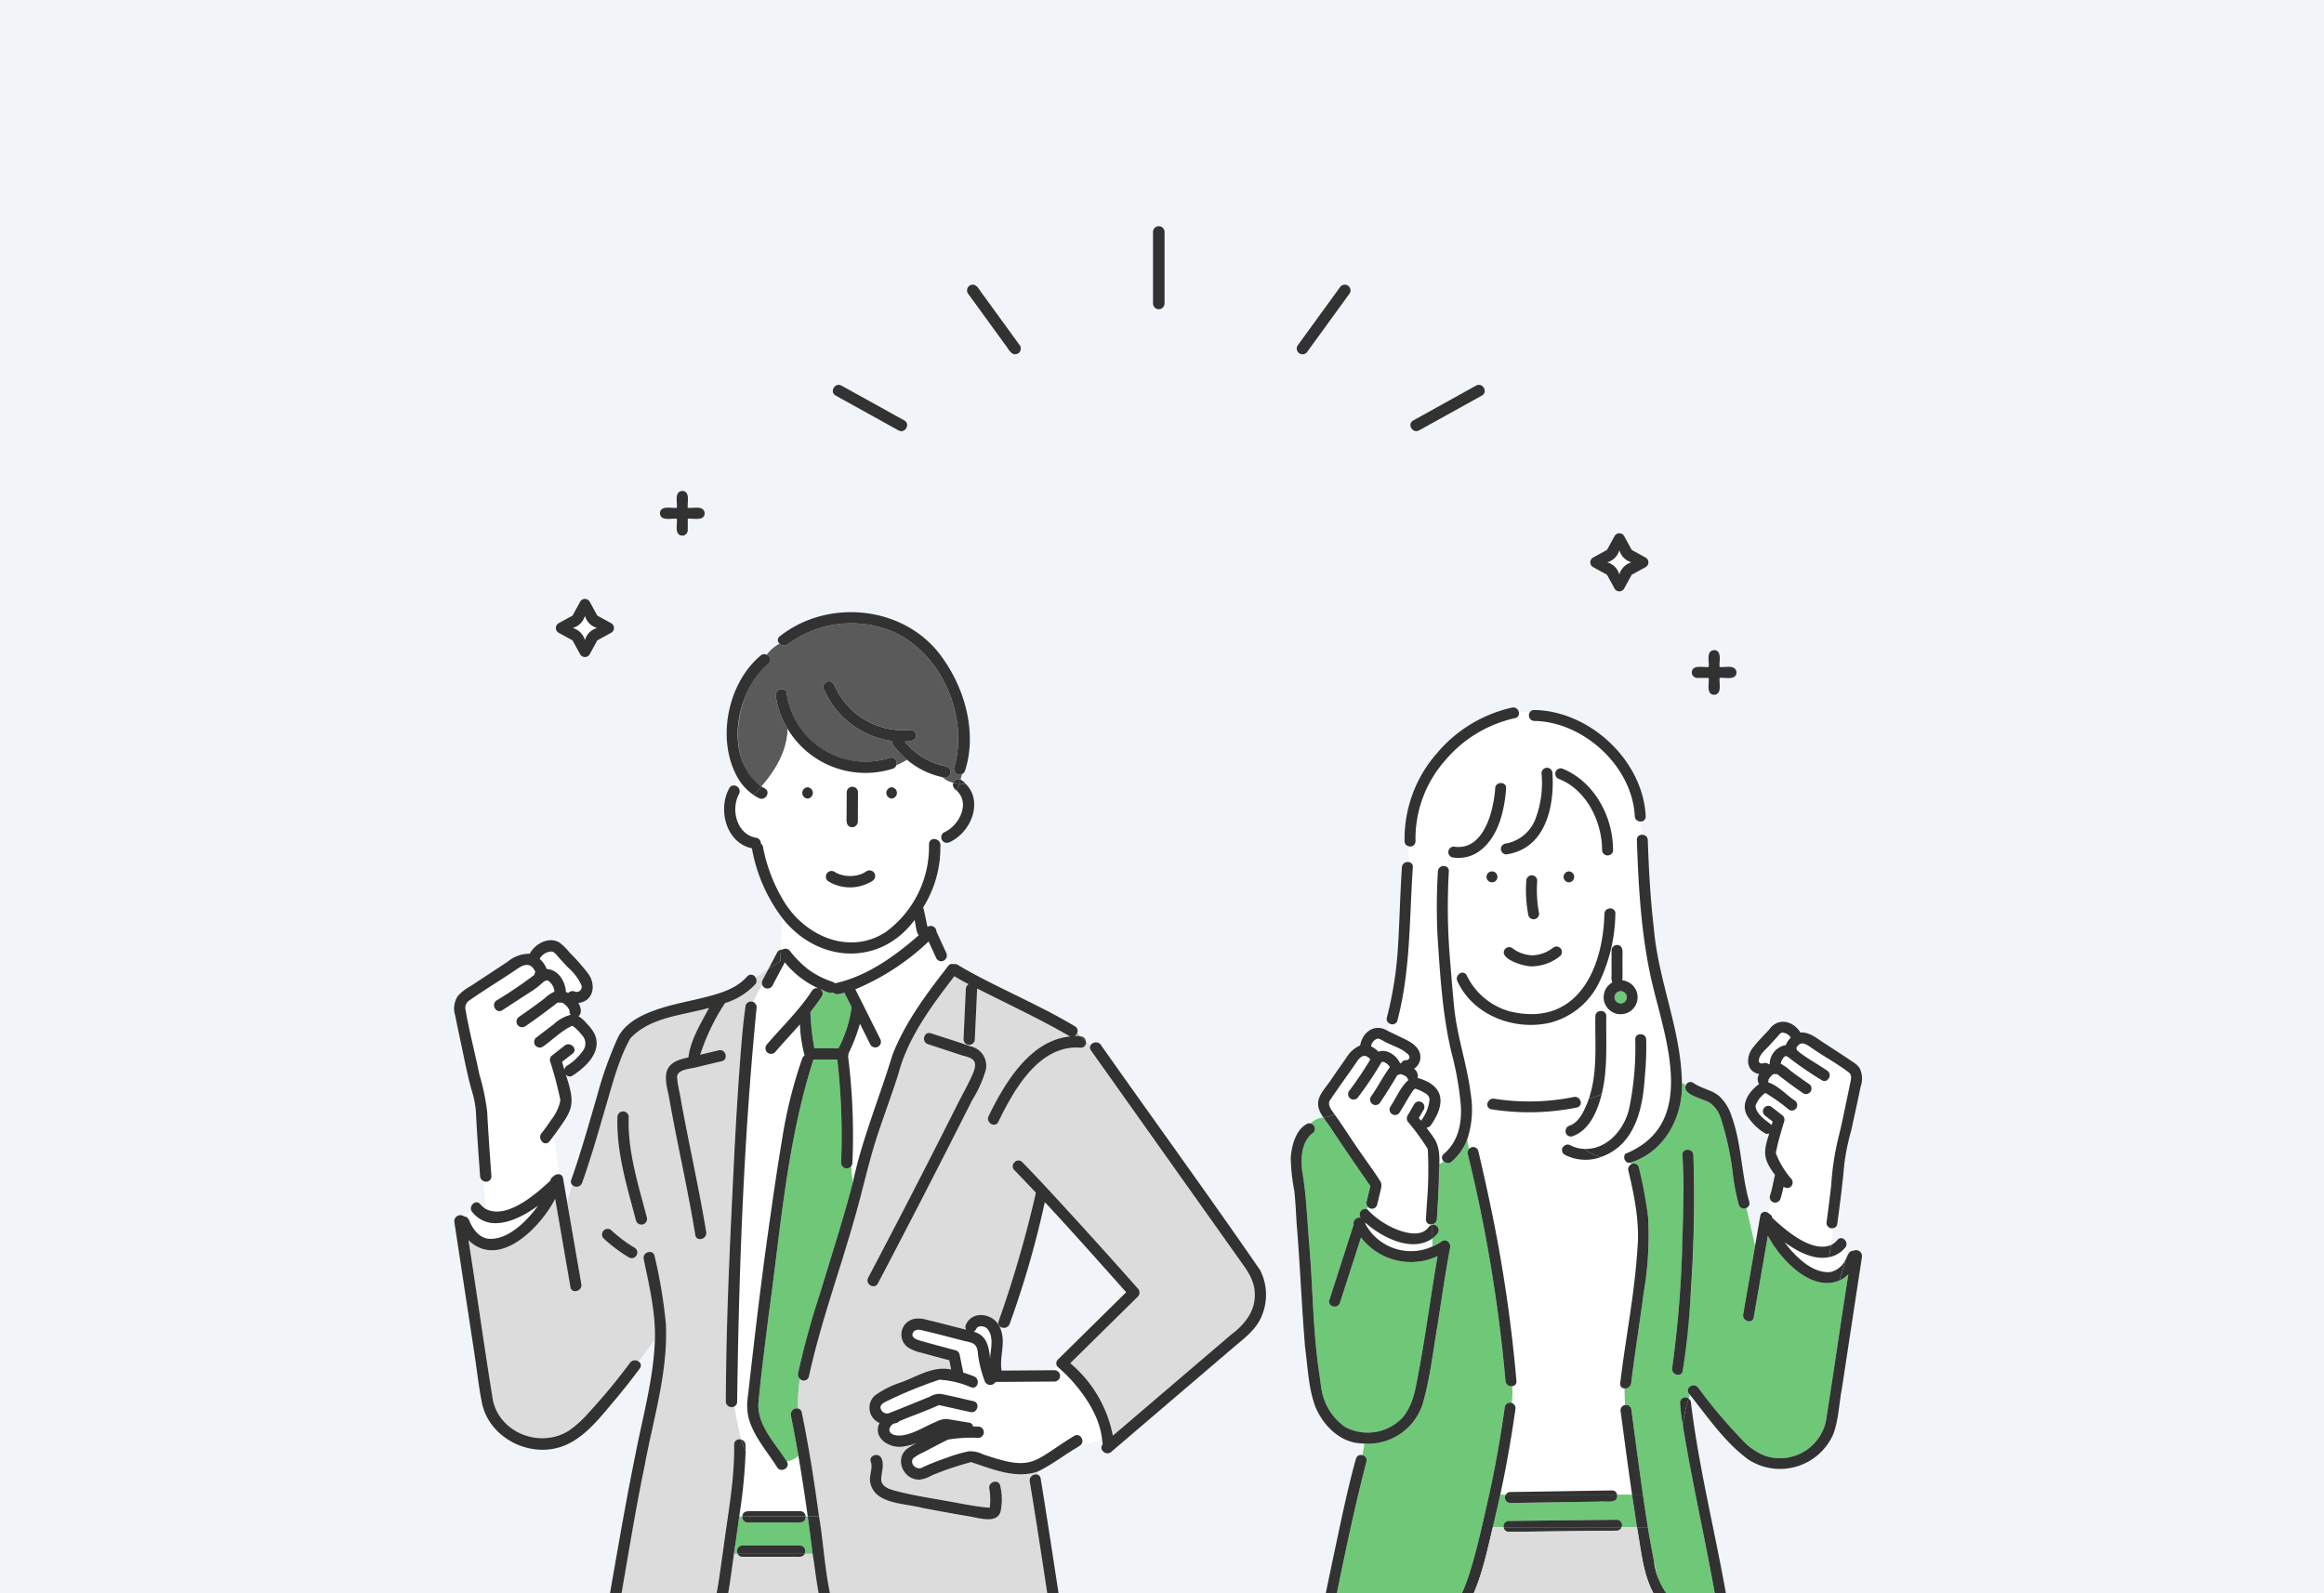 <svg xmlns="http://www.w3.org/2000/svg" xmlns:xlink="http://www.w3.org/1999/xlink" width="350" height="240" viewBox="0 0 350 240"><defs><clipPath id="a"><rect width="347" height="232" transform="translate(0.5 -0.333)" fill="none"/></clipPath></defs><g transform="translate(-1010 -2970)"><rect width="350" height="240" transform="translate(1010 2970)" fill="#f1f5fa"/><g transform="translate(1009.5 2978.332)"><g transform="translate(0 0.001)" clip-path="url(#a)"><path d="M253.753,366.422h0c-.005,0-.006,0,0,0" transform="translate(-106.998 -154.508)" fill="#6ec878"/><path d="M217.03,243.733c-.534.117-1.292.448-1.706-.032-.681.227-1.371-.338-2.011-.534a.761.761,0,0,1,.3,1.125c-.529.813-1.106,1.589-1.711,2.345a38.5,38.5,0,0,0,.588,5.466h3.645a18.407,18.407,0,0,0,1.972-6.211l-1.079-2.158" transform="translate(-89.353 -102.536)" fill="#6ec878"/><path d="M146.016,246.691a.188.188,0,0,1-.066-.01c.008.023.035.021.066.01" transform="translate(-61.542 -104.018)" fill="#6ec878"/><path d="M146.158,246.625c.061-.035.1-.074,0,0" transform="translate(-61.63 -103.977)" fill="#6ec878"/><path d="M260.165,349.409l-.514.327a27.145,27.145,0,0,1,3.863-1.237c-.4-4.376-4.077-8.776-6.727-11l-.752.542.346,0a.852.852,0,0,1,0,1.7q-4.458.031-8.917.064a.9.9,0,0,1-1.622-.136,18.908,18.908,0,0,1-1.012-4.022c-.084-1.546-.621-1.738-2.021-2.005-2.083-.537-4.159-1.1-6.255-1.585a1.788,1.788,0,0,0-1.028-.068.769.769,0,0,0-.563.814c.107.444.721.651,1.217.8,1.754.5,3.518.966,5.281,1.437a.841.841,0,0,1,.594.595q.279,1.382.558,2.763c.547.168,1.088.359,1.617.566,1.01.4.567,2.042-.452,1.641a13.986,13.986,0,0,0-4.756-1.142,64.244,64.244,0,0,0-7.606,3.087c-.429.21-1.206.482-1.272,1.039a1,1,0,0,0,.638.9.961.961,0,0,0,.838-.06c.923-.353,1.837-.73,2.753-1.1q1.616-.655,3.231-1.316a2.8,2.8,0,0,1,1.616-.409c1.648.32,3.283.73,4.922,1.094,1.07.238.615,1.878-.453,1.641l-4.734-1.053h0c-1.965.892-4.023,1.6-6.015,2.442a.794.794,0,0,1-.632.3,1.134,1.134,0,0,0-.833,1.05c.164.859,1.458.86,2.074.753,1.836-.318,3.347-1.374,5.041-2.057a3.2,3.2,0,0,1,1.507-.393c1.13.173,2.258.375,3.388.552a.67.67,0,0,1,.6.579c.276,0,.553.008.828.016a.852.852,0,0,1,0,1.7,21.458,21.458,0,0,0-4.693.275l.065-.008c.11-.039.138-.019,0,0-1.246.621-2.483,1.274-3.712,1.932a5.7,5.7,0,0,0-1.508.892.858.858,0,0,0,.182,1.187,1.024,1.024,0,0,0,1.3.128,33.852,33.852,0,0,1,3.441-1.359,22.611,22.611,0,0,1,3.376-1.011,4.208,4.208,0,0,1,2.2.435c2.478.779,5.3,1.922,7.872.943,2.022-1.091,3.886-2.522,5.868-3.7.928-.59,1.781.883.859,1.47" transform="translate(-97.042 -139.966)" fill="#fff"/><path d="M203.095,380.494h-.323c.068,1.121-.969.959-1.791.955h-6.91a.815.815,0,0,1-.814-.955h-.477c-.251,1.895-.526,3.786-.8,5.676h.58a.849.849,0,0,1,.726-1.264h8.611a.849.849,0,0,1,.726,1.264h1.223c-.239-1.9-.48-3.785-.747-5.676" transform="translate(-80.949 -160.442)" fill="#6ec878"/><path d="M122.453,301.789c2.243,5.91,8.106,1.228,10.4-2.171-3.056,2.225-7.439,4.215-10.018.808a4.373,4.373,0,0,0-1.143.8.887.887,0,0,1,.766.559" transform="translate(-51.311 -126.34)" fill="#fff"/><path d="M205.491,229.55a15.8,15.8,0,0,0,2.869,2.9,13.191,13.191,0,0,0,3.619,1.841.947.947,0,0,1,.366.227c4.813-1.039,8.974-4.059,12.631-7.242-.448-.508-.427-1.614-.648-2.288-5.3,7.133-14.712,6.4-19.924-.333l-.208,4.807a.988.988,0,0,1,.226-.018.837.837,0,0,1,1.069.1" transform="translate(-86.103 -94.731)" fill="#fff"/><path d="M210.814,277.125a99.958,99.958,0,0,0-.58-15.566h-3.585c-4.031,12.532-4.962,25.827-6.785,38.806-.515,4.264-1.1,8.537-1.485,12.814-.309,3.428,2.588,6.24,4.267,8.938a3.563,3.563,0,0,0,1.737-.85c-.35-2.035-.718-4.067-1.135-6.091a.9.9,0,0,1,1.09-1.043,23.483,23.483,0,0,1,.276-4.477.843.843,0,0,1-.281-.823,122.9,122.9,0,0,1,3.387-12.293c1.648-5.485,3.428-10.933,4.868-16.478l-.251-2.43a.852.852,0,0,1-1.524-.505" transform="translate(-83.64 -110.291)" fill="#6ec878"/><path d="M236.493,233.306a.837.837,0,0,1-1.478.062q-.588-1.281-1.176-2.563A36.2,36.2,0,0,1,222.8,238q1.87,3.739,3.739,7.478a.851.851,0,0,1-1.47.859l-1.578-3.157a26.655,26.655,0,0,1-1.736,4.524.676.676,0,0,1-.053.347,96.415,96.415,0,0,1,.656,16.1.833.833,0,0,1-.178.5l.251,2.431c1.408-6.583,4.03-12.807,5.974-19.233,1.921-4.929,5.172-9.238,8.4-13.386a.67.67,0,0,1,.775-.246Z" transform="translate(-93.486 -97.323)" fill="#fff"/><path d="M197.646,154c-4.988,3.868-6.8,14.63-1.075,18.518,2.081-2.374,3.874-5.343,3.942-8.667a13.594,13.594,0,0,1-1.791-4.948c-.161-1.073,1.479-1.532,1.641-.452a11.906,11.906,0,0,0,15.522,9.747.837.837,0,0,1,.984,1.154,15.509,15.509,0,0,0,1.648-.837,12.581,12.581,0,0,1-2.143-2.29.71.71,0,0,1-.1-.566,13.084,13.084,0,0,1-10.354-7.907.855.855,0,0,1,.595-1.047.88.88,0,0,1,1.047.595,11.268,11.268,0,0,0,11.433,6.692.855.855,0,0,1,.851.851c-.019.9-1.028.892-1.7.9a10.65,10.65,0,0,0,6.264,3.76.86.86,0,1,1-.615,1.6,3.078,3.078,0,0,0,1.662.863.881.881,0,0,1,1.091-.494c.08-.275.156-.549.223-.824a.837.837,0,0,1-1.187-.97c2.25-7.612-1.861-17.2-9.183-20.455a16.079,16.079,0,0,0-15.867,1.872.93.93,0,0,1-1.23-.087,5.734,5.734,0,0,0-1.936,1.662.77.77,0,0,1,.275,1.328" transform="translate(-81.389 -62.386)" fill="#5a5a5a"/><path d="M192.772,185.247c-1.3,2.395-.314,6.177,2.668,6.615a.847.847,0,0,1,.619.852.747.747,0,0,1,.316.485,24.453,24.453,0,0,0,3.43,8.665c3.279,4.955,9.743,7.654,15.072,4.174a15.94,15.94,0,0,0,6.508-13.181c-.016-1.273,1.907-.978,1.707.282a2.78,2.78,0,0,0,.54-.647.856.856,0,0,1,.01-1.459c2.246-.977,3.99-4.328,1.948-6.248l-.025.077.025-.077c-.374-.3-.765-.71-.547-1.217a3.085,3.085,0,0,1-1.663-.862,12.138,12.138,0,0,1-5.28-2.592,15.463,15.463,0,0,1-1.648.837.8.8,0,0,1-.531.488A13.651,13.651,0,0,1,200.1,175.45c-.069,3.324-1.862,6.293-3.942,8.667.158.1.309.2.48.29.983.487.119,1.954-.859,1.47a6.958,6.958,0,0,1-.814-.482l-.034.035.034-.035a7.968,7.968,0,0,1-2.094-2.108c-.4.091-.74.242-.836.681a.883.883,0,0,1,.74,1.279m22.984-1.01a.852.852,0,0,1,0,1.7.852.852,0,0,1,0-1.7m-6.788,4.611q.011-1.936.021-3.871a.866.866,0,0,1,.851-.851c.8.017.907.769.848,1.408q-.01,1.935-.021,3.871a.866.866,0,0,1-.851.851c-.8-.018-.907-.769-.848-1.408m-3,8.42a.863.863,0,0,1,1.165-.305,4.691,4.691,0,0,0,.531.286,5.412,5.412,0,0,0,1.184.319,6.31,6.31,0,0,0,1.309,0,5.248,5.248,0,0,0,1.156-.311,4.423,4.423,0,0,0,.688-.386.851.851,0,0,1,.859,1.47,6.31,6.31,0,0,1-6.586.093.864.864,0,0,1-.305-1.164m-2.873-13.031a.852.852,0,0,1,0,1.7.852.852,0,0,1,0-1.7" transform="translate(-80.973 -73.982)" fill="#fff"/><path d="M275.146,282.538l-22.354-31.5a.694.694,0,0,1-.073-.762l-.693-.619a.757.757,0,0,1-.8.954c-6.24-.475-10.034,6.351-12.378,11.171-.479.986-1.947.122-1.47-.859,2.405-4.947,6.248-11.428,12.272-12-4.541-2.637-9.316-4.852-14-7.229-.093,2.56-.237,5.121-.346,7.681a.851.851,0,0,1-1.7,0q.175-3.8.351-7.608a.9.9,0,0,1,.417-.726,23.188,23.188,0,0,1-2.144-1.2c-3.394,4.425-7,9.228-8.441,14.741-.985,3.107-2.138,6.157-3.154,9.253-1.374,4.185-2.262,8.508-3.508,12.734-2.222,7.86-5.067,15.569-6.8,23.554a.794.794,0,0,1-1.36.371,23.433,23.433,0,0,0-.276,4.477.708.708,0,0,1,.551.59q.261,1.27.507,2.544c.833,4.339,1.49,8.7,2.091,13.077h0c1.126,6.13.964,17.209,6.5,20.918,6.122,3.975,19.386,2.359,26.706,2a.709.709,0,0,1,.783.543c.711-.292,1.422-.5,2.133-.762-1.522-9.3-2.834-18.633-4.383-27.928a.928.928,0,0,1,1.288-.985l-.116-.489c-3.338,1.12-6.83-.4-9.993-1.437l0,0a.355.355,0,0,0,.039.016.165.165,0,0,1,.04.012.14.14,0,0,0-.116,0l.038-.024,0,0a45.565,45.565,0,0,0-5.949,2.015,4.786,4.786,0,0,1-1.84.63c-2.575.023-3.9-3.429-1.568-4.857.367-.233.745-.451,1.129-.662a8.747,8.747,0,0,1-2.022.532c-2,.329-4.636-1.264-3.547-3.552a2.5,2.5,0,0,1-.761-4.084,13.741,13.741,0,0,1,4-2.033c2.446-.89,4.852-2.523,7.554-1.935l-.281-1.394c-1.364-.363-2.728-.726-4.087-1.105a6.4,6.4,0,0,1-2.141-.834,2.4,2.4,0,0,1,.947-4.295,3.755,3.755,0,0,1,1.782.109c2.035.461,4.034,1.029,6.062,1.522a.727.727,0,0,1-.1-.665,2.429,2.429,0,0,1,2.3-1.551,3.128,3.128,0,0,1,2.993,2.2l.168-.325a.721.721,0,0,1-.485-.976,173.876,173.876,0,0,0,5.6-19.328c-1.076-1.141-2.154-2.281-3.25-3.4-.766-.784.437-1.988,1.2-1.2,1.537,1.574,3.039,3.179,4.534,4.792q6.528,7.046,12.882,14.252a.869.869,0,0,1,0,1.2l-10.19,10.044a18.906,18.906,0,0,1,6.412,10.915l17.777-15.191c2.082-1.552,3.793-3.659,3.589-6.4-.1-1.97-1.225-3.412-2.306-4.934m-55.509,30.478c-.348-1.043,1.3-1.486,1.641-.453.724,2.317-1.545,3.927,2.026,4.8,2.447.659,5,1.042,7.492,1.5,2.228.365,4.468.9,6.709,1.052l.041-.006a9.625,9.625,0,0,0-.06-2.85c-.219-1.071,1.422-1.525,1.641-.452a9.05,9.05,0,0,1,.062,3.853c-.5,1.917-3.191,1.024-4.568.793q-3.658-.613-7.3-1.317c-2.179-.527-4.6-.582-6.531-1.822a3.016,3.016,0,0,1-1.272-2.2c-.088-.974.435-1.949.119-2.9m17.312-59.035a18.117,18.117,0,0,1-2.047,4.543q-6.956,13.877-14.2,27.607c-.509.972-1.977.11-1.47-.859,5.344-10.224,10.688-20.463,15.792-30.8.84-1.928-.068-2.3-1.793-2.735l-5-1.647c-1.038-.341-.59-1.984.452-1.641,2,.658,4.018,1.276,6,1.977a2.987,2.987,0,0,1,2.264,3.558" transform="translate(-87.987 -101.136)" fill="#dcdcdc"/><path d="M280.678,255.172c.287-.006.578,0,.874.02l-.5-.444a.937.937,0,0,1-.376.424" transform="translate(-118.353 -107.419)" fill="#6ec878"/><path d="M200.025,311.439c.571.931-.9,1.778-1.473.852-1.522-2.445-3.575-4.666-4.314-7.518a8.517,8.517,0,0,1-.088-3.107c1-8.809,2.019-17.617,3.278-26.394.593-4.133,1.182-8.274,1.883-12.39a69.607,69.607,0,0,1,3.024-12.154.851.851,0,0,1,.364-.449.893.893,0,0,1-.032-.129,20.546,20.546,0,0,1-.674-4.569c-1.242,1.41-2.536,2.778-3.754,4.2a.851.851,0,0,1-1.2-1.2c2.279-2.661,4.857-5.118,6.775-8.068a.831.831,0,0,1,1.01-.337,13.955,13.955,0,0,1-5.117-3.936l-1.87,3.533a.851.851,0,0,1-1.538-.182c-.461.858-.957,1.724-1.341,2.629a.889.889,0,0,1,.5,1c-1.931,19.641-2.655,39.465-2.917,59.2a.761.761,0,0,1-.393.709,46.586,46.586,0,0,0,1.006,5.016c.754.144.659,1.1.664,1.717a8.844,8.844,0,0,0,.6,1.061,8.844,8.844,0,0,1-.6-1.061,79.446,79.446,0,0,1-.961,9.812h.477c.084-.931,1.088-.734,1.791-.747h6.91a.79.79,0,0,1,.814.747h.324c-.422-3.034-.883-6.06-1.4-9.078a3.563,3.563,0,0,1-1.737.85" transform="translate(-81.019 -99.614)" fill="#fff"/><path d="M161.62,303.144c.333-19.894.936-39.854,2.977-59.651a.833.833,0,0,1,1.147-.543c.384-.9.88-1.771,1.341-2.629a.933.933,0,0,1,.068-.677l.884-1.67-1.933,1.289a.848.848,0,0,1-.075,1.043,10.413,10.413,0,0,1-4.531,2.8,32.072,32.072,0,0,0-3.734,7.775l2.793-.666c1.066-.254,1.518,1.387.452,1.641l-4.082.974c-.789.188-2.586.3-2.638,1.367,1.156,7.828,3.134,15.561,4.381,23.392.176,1.073-1.464,1.531-1.641.452-1.154-7.078-2.8-14.064-4.03-21.128-.8-3.247-.682-4.923,2.99-5.624.318-2.682,1.876-5.115,3.107-7.465-4.025,1.142-8.843,1.362-11.858,4.6-1.83,3.279-2.723,7.046-3.8,10.627-1.08,3.732-2.154,7.465-3.452,11.128a.908.908,0,0,1-1.476.334l-.789,2.515q1.073,6.205,2.147,12.41c.186,1.073-1.454,1.53-1.641.453l-2.3-13.3c-2.145,4.2-8.384,10.726-13.055,6.237l2.622,17.2c.344,2.256.589,4.555,1.035,6.794,1.03,5.16,7.343,7.43,11.594,4.607a37.327,37.327,0,0,0,5.87-6.064c1.1-1.334,2.182-2.69,3.212-4.081a.919.919,0,0,1,1.288-.182l2.452-3.332c.108-4.093-.871-8.122-1.687-12.105-.221-1.071,1.42-1.524,1.641-.453A75.447,75.447,0,0,1,152.6,291.5a35.838,35.838,0,0,1-.558,8.12c-.722,4.4-1.76,8.753-2.637,13.128-2.141,10.338-3.56,20.854-5.727,31.167a19.074,19.074,0,0,0-.264,2.048.713.713,0,0,1,.511-.331c3.833-.693,8.567.876,11.467-2.45h0c4.393-4.746,4.9-11.441,5.809-17.544.687-5.3,1.74-10.624,1.671-15.981a.789.789,0,0,1,1.062-.784,46.685,46.685,0,0,1-1.006-5.016.862.862,0,0,1-1.308-.709m-13.45-22.028a.861.861,0,0,1-1.165.305,23.262,23.262,0,0,1-3.836-2.892.864.864,0,0,1,0-1.2c.918-.857,1.866.792,2.633,1.222a22.026,22.026,0,0,0,2.063,1.4.868.868,0,0,1,.305,1.164m-.074-5.224c-1.349-5.138-2.99-10.289-2.8-15.666a.852.852,0,0,1,1.7,0,32.666,32.666,0,0,0,.787,7.663c.569,2.537,1.326,5.029,1.955,7.55a.852.852,0,0,1-1.641.453" transform="translate(-51.808 -100.346)" fill="#dcdcdc"/><path d="M139.668,247.549a7.82,7.82,0,0,0-1.465-1.46c.064.034-.078.014-.049,0l-.1.027c-1.61.766-2.9,2.12-4.372,3.128a.856.856,0,0,1-1.164-.305.879.879,0,0,1,.305-1.164q1.276-.972,2.55-1.943a5.884,5.884,0,0,1,2.538-1.406.807.807,0,0,1-.177-.61v-.02a.9.9,0,0,1-.045-.119,2.832,2.832,0,0,0-.147-.257s-.144-.2-.087-.124a2.586,2.586,0,0,0-.779-.687.234.234,0,0,1-.09-.024c-.238,0-.335,0-.634-.014-1.614,1.239-3.243,2.464-4.927,3.607a.859.859,0,0,1-1.165-.305.874.874,0,0,1,.305-1.165c1.28-.884,2.546-1.79,3.785-2.731a5.421,5.421,0,0,1,1.511-1.039c-.064-.807-.8-2.308-1.748-1.385a64.683,64.683,0,0,1-6.1,4.177c-.919.6-1.771-.87-.859-1.47a66.981,66.981,0,0,0,5.694-3.858.656.656,0,0,1,.152-.43c-.792-1.67-1.906-1.088-3.105-.226-2.265,1.532-4.62,2.945-6.856,4.518a1.307,1.307,0,0,0-.6,1.224c.555,3.291,1.428,6.559,2.094,9.842a34.7,34.7,0,0,1,1.2,5.738c.059,1.248.136,2.5.217,3.742q.193,2.963.415,5.924a.8.8,0,0,1-1.213.719l.421,4.247c3.138,1.556,7.464-2.245,9.678-4.3a.912.912,0,0,1,.471-.646.985.985,0,0,1,.842-.313l-.831-5.778c-.207.277-.413.555-.628.825-.789.917-1.96-.534-1.09-1.35.456-.6.957-1.287,1.377-1.927a7,7,0,0,0,1.366-2.906,54.526,54.526,0,0,0-1.549-5.875.828.828,0,0,1,.219-.828l1.963-1.542c.852-.67,2.064.527,1.2,1.2l-1.588,1.249c.121.4.237.8.353,1.208a.813.813,0,0,1,.385-.621c1.357-.933,3.781-2.779,2.32-4.553" transform="translate(-51.46 -99.895)" fill="#fff"/><path d="M201.637,399.149a65.965,65.965,0,0,1-1.584-8.839h-1.223c-.284.644-1.212.392-1.793.438h-7.544a.768.768,0,0,1-.726-.438h-.58c-.817,5.919-1.413,12.209-5.2,17.1H207.3c-3.107-1.665-4.81-4.964-5.661-8.264" transform="translate(-77.161 -164.581)" fill="#dcdcdc"/><path d="M219.1,213.161h0" transform="translate(-92.389 -89.883)" fill="#6ec878"/><path d="M253.759,366.419h0c.008-.005.006-.005,0,0" transform="translate(-107.002 -154.506)" fill="#6ec878"/><path d="M256.089,332.939a6.551,6.551,0,0,1,.819,2.948c.086-1.511.658-3.376-.528-4.586-.067-.041-.146-.089-.219-.125a2.255,2.255,0,0,0-.427-.13c-.106.006-.236.005-.344,0-.068.024-.148.043-.219.064a.872.872,0,0,1-.167.071c-.021.028-.094.111-.116.135-.032.061-.074.142-.03.029a1.039,1.039,0,0,1-.416.514,3.181,3.181,0,0,1,1.645,1.076" transform="translate(-107.291 -139.592)" fill="#fff"/><path d="M142.455,236.062c1.692.047,2.832,1.869,2.886,3.457a1.67,1.67,0,0,1,.358.15.9.9,0,0,1,1.076-.185.886.886,0,0,0,.327.005c1.784-.575-.81-3.023-1.451-3.676l-1.393-1.518c-.29-.315-.619-.846-1.088-.876a2.1,2.1,0,0,0-1.778,1.108,3.875,3.875,0,0,1,1.062,1.534" transform="translate(-59.621 -98.425)" fill="#fff"/><path d="M252.024,248.311l-.838-.748c-.3-.021-.587-.026-.874-.02a.938.938,0,0,0,.376-.425l-1.12-1,1.12,1a.794.794,0,0,0-.316-1.068c-5.577-3.345-12.16-6-17.526-9.174a.864.864,0,0,0-.747-.178l-.02,0,1.842,1.564-1.842-1.564a.67.67,0,0,0-.775.246c-3.224,4.148-6.474,8.458-8.4,13.387-1.944,6.425-4.567,12.65-5.974,19.232l.248,2.394-.248-2.394c-1.439,5.544-3.221,10.993-4.868,16.478a122.9,122.9,0,0,0-3.387,12.293.843.843,0,0,0,.281.823c.107-.749.231-1.5.355-2.246-.124.748-.248,1.5-.355,2.246a.794.794,0,0,0,1.36-.37c1.735-7.986,4.58-15.695,6.8-23.555,1.246-4.225,2.133-8.548,3.508-12.733,1.017-3.1,2.169-6.147,3.154-9.254,1.441-5.513,5.047-10.315,8.441-14.741a23.115,23.115,0,0,0,2.144,1.2.9.9,0,0,0-.417.726q-.176,3.8-.351,7.608a.851.851,0,0,0,1.7,0c.109-2.56.253-5.122.346-7.681,4.68,2.377,9.455,4.591,14,7.228-6.025.569-9.867,7.049-12.272,12-.477.981.991,1.845,1.47.859,2.343-4.821,6.137-11.646,12.378-11.171a.758.758,0,0,0,.8-.954" transform="translate(-87.986 -99.79)" fill="#323232"/><path d="M282.224,255.517h-.035l.838.748a.862.862,0,0,0-.8-.748" transform="translate(-118.99 -107.743)" fill="#323232"/><path d="M166.079,291.065c-1.3-4.994-2.931-9.987-2.741-15.214a.852.852,0,0,0-1.7,0c-.187,5.377,1.453,10.529,2.8,15.667a.852.852,0,0,0,1.641-.453" transform="translate(-68.15 -115.972)" fill="#323232"/><path d="M162.485,308.461a20.415,20.415,0,0,1-3.492-2.626.851.851,0,0,0-1.2,1.2,23.267,23.267,0,0,0,3.837,2.892.851.851,0,1,0,.859-1.47" transform="translate(-66.429 -128.856)" fill="#323232"/><path d="M171.8,250.841l-2.793.667a32.039,32.039,0,0,1,3.734-7.775,10.414,10.414,0,0,0,4.531-2.8.848.848,0,0,0,.075-1.043l-1.183.788,1.183-.788a.77.77,0,0,0-1.278-.161c-1.547,1.777-3.912,2.5-6.119,3.07-2.509.649-5.083,1.076-7.536,1.929-2.263.787-4.747,2-5.832,4.259a57.642,57.642,0,0,0-3.142,8.853c-1.23,4.191-2.4,8.4-3.857,12.517a.706.706,0,0,0,.165.788l.654-2.083-.654,2.083a.908.908,0,0,0,1.476-.334c1.3-3.663,2.372-7.4,3.452-11.128,1.082-3.581,1.975-7.348,3.8-10.627,3.015-3.239,7.832-3.457,11.858-4.6-1.231,2.349-2.789,4.783-3.106,7.465-3.674.706-3.786,2.368-2.99,5.623,1.231,7.064,2.875,14.049,4.03,21.128.177,1.079,1.817.621,1.641-.452-1.08-6.58-2.572-13.081-3.766-19.64-.169-1.249-.559-2.5-.615-3.752.053-1.071,1.85-1.179,2.638-1.367l4.082-.974c1.065-.254.614-1.9-.452-1.642" transform="translate(-63.052 -100.967)" fill="#323232"/><path d="M240.485,265.042q-6.678,13.3-13.623,26.466c-.508.969.961,1.83,1.47.859q7.22-13.741,14.2-27.608a18.154,18.154,0,0,0,2.047-4.542,2.988,2.988,0,0,0-2.264-3.559c-1.985-.7-4-1.318-6-1.976-1.043-.343-1.49,1.3-.453,1.641l5,1.647c.571.188,1.544.335,1.921.864s.095,1.342-.129,1.871c-.625,1.479-1.446,2.9-2.168,4.337" transform="translate(-95.616 -107.372)" fill="#323232"/><path d="M194,246.519a6.663,6.663,0,0,0-.548,4.019,6.663,6.663,0,0,1,.548-4.019.833.833,0,0,0-1.146.543c-.42,2.925-.644,5.878-.864,8.823-.322,4.309-.577,8.623-.808,12.938-.63,12.62-1.256,25.252-1.305,37.89a.862.862,0,0,0,1.309.709,18.914,18.914,0,0,0-1.138-4.12,18.914,18.914,0,0,1,1.138,4.12.764.764,0,0,0,.394-.709c.261-19.732.984-39.558,2.916-59.2a.888.888,0,0,0-.5-1" transform="translate(-80.065 -103.916)" fill="#323232"/><path d="M166.665,322.577a75.345,75.345,0,0,0-1.708-10.28c-.221-1.072-1.862-.618-1.641.452.816,3.984,1.8,8.012,1.687,12.105l.811-1.1-.811,1.1c-.183,5.765-1.765,11.378-2.867,17.012-2.2,10.737-3.86,21.575-5.9,32.343a.886.886,0,0,0,1.506.782,4.472,4.472,0,0,0-.043-1.626,4.472,4.472,0,0,1,.043,1.626c2.166-10.313,3.585-20.828,5.727-31.166,1.3-7.026,3.52-14.036,3.194-21.248" transform="translate(-65.873 -131.428)" fill="#323232"/><path d="M271.537,375.767c-.29-1.848-.582-3.7-.889-5.542a.7.7,0,0,0-.353-.532l.783,3.3-.783-3.3a.928.928,0,0,0-1.288.985c1.549,9.295,2.861,18.628,4.383,27.928a8.013,8.013,0,0,0,1.587-.78c-1.205-7.344-2.286-14.708-3.439-22.06" transform="translate(-113.426 -155.853)" fill="#323232"/><path d="M227.423,368.5c.455,3.493,5.161,3.3,7.8,4.021q3.642.7,7.3,1.317c1.378.231,4.065,1.123,4.568-.793a9.049,9.049,0,0,0-.061-3.853c-.219-1.073-1.86-.619-1.641.452a9.745,9.745,0,0,1,.06,2.85l-.041.006c-2.241-.156-4.48-.687-6.708-1.052-2.492-.455-5.045-.837-7.492-1.5-.866-.234-2-.575-2.1-1.624-.007-1.061.487-2.122.072-3.176-.345-1.033-1.989-.59-1.641.453.316.947-.208,1.922-.119,2.9" transform="translate(-95.892 -153.725)" fill="#323232"/><path d="M208.949,355.584q-.245-1.273-.507-2.544a.709.709,0,0,0-.551-.59,13,13,0,0,0,.632,3.489,13,13,0,0,1-.632-3.489.9.9,0,0,0-1.09,1.043c.416,2.024.785,4.056,1.135,6.09a6.7,6.7,0,0,1,1.154-.809,6.7,6.7,0,0,0-1.154.809c.519,3.017.98,6.044,1.4,9.078h1.7c-.6-4.375-1.257-8.739-2.091-13.077" transform="translate(-87.193 -148.608)" fill="#323232"/><path d="M246.887,403.957a7.465,7.465,0,0,0-1.325.692,7.465,7.465,0,0,1,1.325-.692.709.709,0,0,0-.782-.543c-7.3.357-20.589,1.973-26.706-2-5.527-3.7-5.37-14.784-6.5-20.918h-1.7c.266,1.892.507,3.779.747,5.676h0c.941,6.037,1.334,13.733,7.245,17.1h0c6.69,3.487,16.78,2.358,24.184,2.027q1.365-.087,2.728-.184a.9.9,0,0,0,.782-1.159" transform="translate(-89.057 -160.442)" fill="#323232"/><path d="M194.519,361.343a.828.828,0,0,0-.64-.784,11.452,11.452,0,0,0,.665,1.718c0-.312-.009-.623-.025-.934" transform="translate(-81.752 -152.036)" fill="#323232"/><path d="M187.651,360.535a.789.789,0,0,0-1.062.784c.069,5.357-.984,10.681-1.67,15.981-.906,6.1-1.417,12.8-5.81,17.544h2.245c3.784-4.9,4.379-11.183,5.2-17.1h0c.278-1.891.553-3.782.8-5.676h0a79.449,79.449,0,0,0,.962-9.811,11.543,11.543,0,0,1-.665-1.718" transform="translate(-75.524 -152.012)" fill="#323232"/><path d="M202.892,379.2h-6.911c-.7.012-1.71-.182-1.791.747h9.515a.79.79,0,0,0-.814-.747" transform="translate(-81.884 -159.891)" fill="#323232"/><path d="M194.186,380.494a.815.815,0,0,0,.814.955h6.91c.817,0,1.863.163,1.791-.955Z" transform="translate(-81.879 -160.442)" fill="#323232"/><path d="M202.247,388.124h-8.611a.85.85,0,0,0-.726,1.264h10.063a.849.849,0,0,0-.726-1.264" transform="translate(-81.304 -163.66)" fill="#323232"/><path d="M192.978,390.31a.769.769,0,0,0,.726.438h7.545c.581-.046,1.509.206,1.792-.438Z" transform="translate(-81.372 -164.581)" fill="#323232"/><path d="M218.926,213.1a5.394,5.394,0,0,1-1.184-.319,4.689,4.689,0,0,1-.531-.286.851.851,0,0,0-.859,1.47,6.311,6.311,0,0,0,6.587-.093.872.872,0,0,0,.305-1.164.859.859,0,0,0-1.164-.306,4.455,4.455,0,0,1-.688.386,5.248,5.248,0,0,1-1.156.31,6.266,6.266,0,0,1-1.309,0m-1.158-.308h0" transform="translate(-91.052 -89.511)" fill="#323232"/><path d="M196.139,156.062a14.907,14.907,0,0,0-1.46,2.435,14.907,14.907,0,0,1,1.46-2.435.866.866,0,0,0-.929.124c-5.125,4.294-6.806,13.194-3.158,18.891.555-.127,1.22-.149,1.493-.695-.273.545-.937.568-1.493.695a7.974,7.974,0,0,0,2.094,2.107c.4-.4.8-.83,1.193-1.277-5.779-4.2-3.954-14.38,1.075-18.518a.77.77,0,0,0-.275-1.328" transform="translate(-80.157 -65.772)" fill="#323232"/><path d="M198.771,190.727a5.532,5.532,0,0,1-.48-.29c-.392.447-.792.874-1.193,1.278a6.958,6.958,0,0,0,.814.482c.978.485,1.841-.983.859-1.47" transform="translate(-83.11 -80.302)" fill="#323232"/><path d="M220.036,175.41a11.969,11.969,0,0,1-15.522-9.747c-.162-1.079-1.8-.621-1.641.452a13.58,13.58,0,0,0,1.791,4.948,9.407,9.407,0,0,0-.062-1.367,9.407,9.407,0,0,1,.062,1.367,13.652,13.652,0,0,0,15.825,5.988.8.8,0,0,0,.532-.488c-.4.178-.773.344-1.1.508.328-.164.706-.33,1.1-.508a.837.837,0,0,0-.984-1.154" transform="translate(-85.54 -69.595)" fill="#323232"/><path d="M223.007,195.738q.012-2.214.024-4.428a.851.851,0,0,0-1.7,0q-.01,1.935-.021,3.871c-.056.643.045,1.387.848,1.408a.866.866,0,0,0,.851-.851" transform="translate(-93.313 -80.316)" fill="#323232"/><path d="M210.562,192.345a.852.852,0,0,0,0-1.7.852.852,0,0,0,0,1.7" transform="translate(-88.44 -80.388)" fill="#323232"/><path d="M232.456,190.643a.852.852,0,0,0,0,1.7.852.852,0,0,0,0-1.7" transform="translate(-97.672 -80.388)" fill="#323232"/><path d="M228.615,152.515c-5.269-8.312-17.3-9.839-24.893-3.844a.692.692,0,0,0-.027,1.116,5.273,5.273,0,0,1,1.143-.442,5.273,5.273,0,0,0-1.143.442.931.931,0,0,0,1.23.088A16.076,16.076,0,0,1,220.792,148c7.323,3.257,11.432,12.841,9.184,20.454a.837.837,0,0,0,1.187.97,10.452,10.452,0,0,0,.341-2.494,10.452,10.452,0,0,1-.341,2.494.818.818,0,0,0,.455-.518c1.76-5.434.128-11.775-3-16.395" transform="translate(-85.778 -61.159)" fill="#323232"/><path d="M233.786,175.872a10.652,10.652,0,0,1-6.264-3.76c.666-.012,1.678-.006,1.7-.9a.856.856,0,0,0-.851-.851,11.268,11.268,0,0,1-11.433-6.692.88.88,0,0,0-1.047-.595.856.856,0,0,0-.595,1.047,13.085,13.085,0,0,0,10.355,7.907.709.709,0,0,0,.1.566,12.585,12.585,0,0,0,2.143,2.29,6.292,6.292,0,0,0,1.222-.925,6.292,6.292,0,0,1-1.222.925,12.14,12.14,0,0,0,5.28,2.591,2.761,2.761,0,0,1-.653-1.247,2.761,2.761,0,0,0,.653,1.247.86.86,0,1,0,.615-1.6" transform="translate(-90.763 -68.75)" fill="#323232"/><path d="M250.2,188.594a.881.881,0,0,0-1.092.494,6.662,6.662,0,0,0,.895.125c.065-.206.136-.413.2-.619" transform="translate(-105.043 -79.502)" fill="#323232"/><path d="M249.067,189.487c-.219.508.173.915.547,1.217.121-.364.233-.728.348-1.092a6.667,6.667,0,0,1-.894-.125" transform="translate(-104.997 -79.901)" fill="#323232"/><path d="M250.983,188.7a.566.566,0,0,0-.127-.072c-.06.207-.132.414-.2.62.331.024.661.031.979.033a6.125,6.125,0,0,0-.654-.581" transform="translate(-105.695 -79.54)" fill="#323232"/><path d="M250.771,191.6a4.372,4.372,0,0,0-1.108-1.862c-.317,0-.647-.01-.978-.034-.115.364-.227.728-.348,1.092,2.043,1.921.3,5.269-1.947,6.248a.855.855,0,0,0-.01,1.459,1.615,1.615,0,0,0,.23-.821,1.615,1.615,0,0,1-.23.821.944.944,0,0,0,.869.011c2.479-1.167,4.253-4.184,3.522-6.914" transform="translate(-103.72 -79.992)" fill="#323232"/><path d="M202.837,232.968a.753.753,0,0,0-.534.382l-1.331,2.514,1.791-1.194Z" transform="translate(-84.743 -98.235)" fill="#323232"/><path d="M222.873,215.377l-1.47-3.2a.859.859,0,0,0-1.345-.693c-.231-.977-.381-1.981-.657-2.944a16.823,16.823,0,0,0,2.592-9.19c-.324.3-.682.551-.932.8.249-.25.607-.5.932-.8.2-1.258-1.719-1.559-1.707-.283a15.944,15.944,0,0,1-6.508,13.181c-5.328,3.479-11.795.781-15.072-4.174a24.46,24.46,0,0,1-3.43-8.665.749.749,0,0,0-.316-.485.848.848,0,0,0-.62-.852c-2.981-.438-3.97-4.22-2.667-6.615a.882.882,0,0,0-.74-1.279,1.985,1.985,0,0,0,.059.894,1.985,1.985,0,0,1-.059-.894.728.728,0,0,0-.729.42c-1.777,3.2-.464,8.243,3.412,9.045a24.339,24.339,0,0,0,4.56,10.475l.052-1.21-.052,1.21c5.216,6.732,14.629,7.462,19.925.333.22.675.2,1.778.648,2.288-3.657,3.182-7.818,6.2-12.631,7.242a.95.95,0,0,0-.366-.227,13.173,13.173,0,0,1-3.619-1.841,15.787,15.787,0,0,1-2.869-2.9.837.837,0,0,0-1.069-.1.979.979,0,0,0-.226.018l-.073,1.7.333-.222-.333.222-.031.725.031-.725-1.791,1.194-.884,1.67a.936.936,0,0,0-.068.677c.131-.243.259-.485.38-.728-.121.242-.249.485-.38.728a.851.851,0,0,0,1.538.182l1.87-3.533a13.949,13.949,0,0,0,5.117,3.936.832.832,0,0,0-1.01.337c-1.918,2.949-4.5,5.406-6.775,8.068a.873.873,0,0,0,0,1.2.859.859,0,0,0,1.2,0c1.217-1.422,2.512-2.791,3.754-4.2a20.585,20.585,0,0,0,.673,4.568.979.979,0,0,0,.033.129.853.853,0,0,0-.364.449,69.621,69.621,0,0,0-3.024,12.154c-.7,4.117-1.29,8.257-1.883,12.391-1.259,8.776-2.282,17.584-3.278,26.394a8.515,8.515,0,0,0,.088,3.107c.739,2.852,2.792,5.073,4.314,7.518.577.925,2.044.077,1.473-.853a3.288,3.288,0,0,1-.513.043,3.288,3.288,0,0,0,.513-.043c-1.679-2.7-4.576-5.51-4.268-8.937.385-4.277.97-8.55,1.485-12.814,1.823-12.979,2.754-26.274,6.785-38.806h3.585a100.031,100.031,0,0,1,.58,15.566.851.851,0,0,0,1.523.5l-.374-3.617.374,3.617a.828.828,0,0,0,.179-.5,96.413,96.413,0,0,0-.656-16.1.682.682,0,0,0,.053-.347,26.683,26.683,0,0,0,1.736-4.524l1.578,3.157a.851.851,0,1,0,1.47-.859l-3.739-7.478a36.2,36.2,0,0,0,11.036-7.2l1.176,2.563a.837.837,0,0,0,1.478-.063l-.929-.789.929.789a.924.924,0,0,0-.009-.8m-18.265,5.2c-1.135,0-1.7,1.135-2.269,1.7.567-.567,1.135-1.7,2.269-1.7m2.05,9.184h-3.645a38.591,38.591,0,0,1-.588-5.466c.6-.755,1.182-1.531,1.711-2.345a.761.761,0,0,0-.3-1.125c.641.2,1.331.762,2.012.534.414.481,1.171.149,1.7.033l1.079,2.158a18.4,18.4,0,0,1-1.973,6.211" transform="translate(-79.874 -80.191)" fill="#323232"/><path d="M300.242,291.365c-7.808-11.332-15.919-22.476-23.849-33.73a.948.948,0,0,0-1.677-.091l2.31,2.064-2.31-2.064a.693.693,0,0,0,.073.762l22.355,31.5c1.08,1.522,2.205,2.964,2.306,4.934.2,2.74-1.507,4.849-3.59,6.4L278.083,316.33a18.909,18.909,0,0,0-6.412-10.915l10.19-10.044a.869.869,0,0,0,0-1.2q-6.369-7.19-12.882-14.252c-1.494-1.613-3-3.218-4.534-4.792-.766-.785-1.969.419-1.2,1.2,1.1,1.122,2.173,2.262,3.25,3.4a173.96,173.96,0,0,1-5.6,19.328.721.721,0,0,0,.485.976l.733-1.418-.733,1.418a.888.888,0,0,0,1.156-.524,142.975,142.975,0,0,0,5.3-18.359c4.156,4.462,8.2,9.027,12.257,13.578l-8.912,8.784-1.37,1.35a.8.8,0,0,0-.077,1.071l.965-.7-.965.7c2.653,2.229,6.323,6.622,6.727,11a5.224,5.224,0,0,1,.814-.069h0a5.224,5.224,0,0,0-.814.069c.038.238.057.481.094.719-.665.718.482,1.806,1.28,1.123l11.132-9.512,7.148-6.108c1.559-1.332,3.316-2.586,4.224-4.483a8.217,8.217,0,0,0-.093-7.309" transform="translate(-109.985 -108.403)" fill="#323232"/><path d="M146.927,319.644l-1.395,1.9,1.395-1.9a.92.92,0,0,0-1.289.182,90.812,90.812,0,0,1-6.122,7.41,17.726,17.726,0,0,1-2.96,2.735c-4.251,2.823-10.563.553-11.593-4.608-1.286-7.982-2.4-16-3.657-23.993,4.674,4.488,10.906-2.031,13.055-6.237q1.15,6.651,2.3,13.3c.186,1.077,1.827.621,1.641-.452q-1.074-6.2-2.147-12.41l-.887,2.825.887-2.825q-.306-1.767-.612-3.535a.678.678,0,0,0-.588-.6l.75,5.217-.75-5.217a.985.985,0,0,0-.842.313.913.913,0,0,0-.471.645c-2.211,2.05-6.539,5.854-9.678,4.3l.169,1.707-.169-1.707a3.371,3.371,0,0,1-.878-.749c-.662-.78-1.748.219-1.32,1.031.149-.079.3-.155.452-.231-.152.076-.3.153-.452.231,2.579,3.407,6.962,1.418,10.018-.808-1.671,2.3-4.521,5.235-7.525,4.984-1.458-.218-2.353-1.547-2.87-2.814a.887.887,0,0,0-.766-.559h0a2.449,2.449,0,0,0-.674,1.8h0a2.449,2.449,0,0,1,.674-1.8.912.912,0,0,0-1.445.869q1.515,9.94,3.03,19.879c.369,2.42.634,4.885,1.111,7.287,1.072,5.409,7.352,8.5,12.36,6.519,3.047-1.2,5.29-4.062,7.345-6.5,1.412-1.673,2.78-3.388,4.081-5.148a.692.692,0,0,0-.181-1.04" transform="translate(-50.25 -122.885)" fill="#323232"/><path d="M247.684,360.551c.138-.019.11-.039,0,0" transform="translate(-104.44 -152.023)" fill="#323232"/><path d="M253.828,366.452c.062.023.043.008,0,0" transform="translate(-107.031 -154.521)" fill="#323232"/><path d="M258.09,346.328c-6.306,3.853-6.038,5.423-13.741,2.757a4.208,4.208,0,0,0-2.2-.435,22.66,22.66,0,0,0-3.376,1.012,33.9,33.9,0,0,0-3.441,1.36,1.024,1.024,0,0,1-1.3-.129.858.858,0,0,1-.182-1.187,5.7,5.7,0,0,1,1.508-.892c1.229-.657,2.465-1.311,3.712-1.932-.019,0-.039.006-.065.008a21.494,21.494,0,0,1,4.693-.275.852.852,0,0,0,0-1.7c-.274-.008-.551-.011-.828-.016a.67.67,0,0,0-.6-.579c-1.131-.178-2.258-.379-3.388-.552a3.2,3.2,0,0,0-1.507.393c-1.694.682-3.206,1.739-5.042,2.057-.615.107-1.91.106-2.074-.754a1.134,1.134,0,0,1,.834-1.049.8.8,0,0,0,.632-.3c1.991-.839,4.05-1.55,6.014-2.442h0l4.734,1.053c1.067.238,1.523-1.4.452-1.641-1.639-.365-3.274-.774-4.922-1.094a2.8,2.8,0,0,0-1.615.409q-1.615.659-3.231,1.315c-.916.372-1.831.75-2.753,1.1a.961.961,0,0,1-.839.06,1,1,0,0,1-.638-.9c.066-.556.843-.829,1.272-1.039a64.283,64.283,0,0,1,7.606-3.087,14.017,14.017,0,0,1,4.756,1.142c1.02.4,1.462-1.245.452-1.641-.53-.208-1.07-.4-1.618-.566q-.279-1.383-.558-2.764a.84.84,0,0,0-.595-.595c-1.762-.471-3.527-.936-5.281-1.437-.5-.145-1.11-.352-1.217-.8a.77.77,0,0,1,.562-.814,1.789,1.789,0,0,1,1.029.069c2.1.484,4.173,1.047,6.255,1.584,1.394.264,1.941.462,2.021,2.006a18.929,18.929,0,0,0,1.011,4.021.9.9,0,0,0,1.623.136q4.458-.029,8.917-.064a.851.851,0,0,0,0-1.7l-.346,0-1.412,1.018,1.412-1.018-7.646.056c-.359-2.046.649-4.161-.125-6.174l-1.356,2.624,1.356-2.624c-.672-2.376-4.266-3.164-5.293-.651a.728.728,0,0,0,.1.666c-2.027-.492-4.026-1.061-6.06-1.522a3.752,3.752,0,0,0-1.782-.109,2.4,2.4,0,0,0-.947,4.295,6.385,6.385,0,0,0,2.142.833c1.359.38,2.723.744,4.087,1.106.094.465.189.929.282,1.394-2.7-.59-5.107,1.044-7.554,1.934a13.757,13.757,0,0,0-4,2.034,2.5,2.5,0,0,0,.761,4.084c-1.088,2.289,1.548,3.881,3.549,3.552a8.7,8.7,0,0,0,2.021-.532c-.383.212-.762.429-1.128.662-2.331,1.428-1.009,4.879,1.568,4.857a4.764,4.764,0,0,0,1.84-.63,45.663,45.663,0,0,1,5.95-2.014s0,0,0,0,.011,0,0,0c3.162,1.033,6.657,2.557,9.993,1.437l-.12-.5.12.5c2.063-.969,3.889-2.419,5.855-3.58a7,7,0,0,1-2.131.4,7,7,0,0,0,2.131-.4l.515-.327c.922-.586.069-2.059-.859-1.47m-14.695-16.216c-.045.112,0,.031.029-.029.021-.024.095-.108.115-.135a.785.785,0,0,0,.168-.071c.07-.021.151-.04.219-.064.107,0,.237,0,.343,0a2.189,2.189,0,0,1,.428.129c.072.036.152.084.219.126,1.187,1.209.614,3.074.529,4.585-.186-1.781-.51-3.508-2.465-4.025a1.037,1.037,0,0,0,.416-.513" transform="translate(-95.826 -138.355)" fill="#323232"/><path d="M253.772,366.441a.27.27,0,0,1-.039-.016l-.038.025a.1.1,0,0,1,.076-.009" transform="translate(-106.975 -154.51)" fill="#323232"/><path d="M253.755,366.423h0" transform="translate(-107 -154.509)" fill="#323232"/><path d="M140.278,244.578a6.333,6.333,0,0,0-1.162-1.529,4.817,4.817,0,0,0-1.252-1.121c.595-.467.331-1.442-.02-2,2.34-.248,2.72-2.817,1.433-4.474a31.725,31.725,0,0,0-2.763-3.132,9.744,9.744,0,0,0-1.444-1.445c-1.6-1.036-3.74.115-4.548,1.644a5.081,5.081,0,0,0-3.329,1.2l-5.576,3.674a7.286,7.286,0,0,0-1.908,1.47,3.4,3.4,0,0,0-.416,2.919q.379,1.919.793,3.831c.521,2.428.981,4.89,1.638,7.286a15.485,15.485,0,0,1,.687,3.3c.157,3.279.4,6.553.638,9.827a.839.839,0,0,0,.489.72l-.211-2.124.211,2.124a.8.8,0,0,0,1.213-.72q-.219-2.961-.415-5.924c-.082-1.247-.158-2.494-.217-3.742a34.842,34.842,0,0,0-1.2-5.739c-.666-3.281-1.54-6.55-2.094-9.841a1.31,1.31,0,0,1,.6-1.224c2.236-1.572,4.591-2.985,6.856-4.517,1.184-.85,2.314-1.456,3.1.226a.653.653,0,0,0-.152.429,67.166,67.166,0,0,1-5.694,3.858c-.911.6-.06,2.074.859,1.47,1.563-1.027,3.135-2.04,4.707-3.052a16.155,16.155,0,0,0,1.393-1.124c.324-.263.585-.386.817-.259a2.145,2.145,0,0,1,.931,1.643,5.456,5.456,0,0,0-1.511,1.039c-1.239.942-2.5,1.848-3.784,2.732a.873.873,0,0,0-.305,1.165.859.859,0,0,0,1.164.305c1.685-1.143,3.313-2.368,4.927-3.606.3.014.4.016.634.014.034.014.09.031.09.024a2.591,2.591,0,0,1,.78.688c-.058-.073.089.127.086.124a2.5,2.5,0,0,1,.147.257.963.963,0,0,0,.045.119h0a.167.167,0,0,0,0,.017.8.8,0,0,0,.176.61,5.894,5.894,0,0,0-2.538,1.406l-2.55,1.944a.879.879,0,0,0-.305,1.165.856.856,0,0,0,1.164.3c1.472-1.008,2.762-2.362,4.372-3.128l.1-.027c-.029.016.112.035.049,0a7.822,7.822,0,0,1,1.465,1.461,1.793,1.793,0,0,1,.008,2.387,7.827,7.827,0,0,1-2.327,2.165.815.815,0,0,0-.385.621c-.116-.4-.232-.807-.353-1.208l1.588-1.248c.861-.676-.351-1.873-1.2-1.2l-1.963,1.542a.83.83,0,0,0-.219.828,54.409,54.409,0,0,1,1.549,5.875,6.992,6.992,0,0,1-1.366,2.906c-.42.64-.921,1.33-1.376,1.927-.871.816.3,2.268,1.089,1.35.215-.271.422-.548.629-.825l-.094-.65.094.65c2.873-3.982,3.409-4.49,1.818-9.285a.743.743,0,0,0,1.051.191c2.03-1.32,4.505-3.642,3.288-6.285m-5.626-4.728a.179.179,0,0,0,.065.01c-.031.011-.058.013-.065-.01m.12-.015c.1-.074.062-.035,0,0m2.627-1.589a.9.9,0,0,0-1.076.185,1.669,1.669,0,0,0-.358-.15c-.054-1.588-1.194-3.41-2.886-3.457a3.864,3.864,0,0,0-1.062-1.534,2.1,2.1,0,0,1,1.778-1.108c.469.031.8.561,1.088.877l1.393,1.517a7.663,7.663,0,0,1,2,2.609.759.759,0,0,1-.873,1.062" transform="translate(-50.244 -97.186)" fill="#323232"/><path d="M372.694,285.1c0-.013,0-.011,0,0" transform="translate(-157.152 -120.214)" fill="#6ec878"/><path d="M422.328,243.762a1.729,1.729,0,0,0-.219,0,1.534,1.534,0,0,0-.248.061c-.057.043-.139.075-.2.112a.587.587,0,0,0-.138.135c0,.011-.023.035-.064.065a1.608,1.608,0,0,0-.105.18,1.813,1.813,0,0,0-.078.3c.005-.02.005-.024.01-.039.006-.07.036-.14,0,0a1.478,1.478,0,0,0,0,.232,1.08,1.08,0,0,0,.061.209c-.005-.029,0-.021.022.061a1.126,1.126,0,0,0,.092.154.192.192,0,0,1,.05.049c.043.045.086.095.122.131a.82.82,0,0,0,.165.093.224.224,0,0,1,.069.039,1.328,1.328,0,0,0,.2.055,2.023,2.023,0,0,0,.33,0c-.017,0-.024,0-.036,0l-.019.005c-.085.018-.1-.014.019-.005.069-.016.136-.036.2-.057.1-.043.179-.115.27-.166l-.039.021c-.053.043-.1.055,0,0a1.224,1.224,0,0,0,.136-.137c.042-.065.08-.13.117-.2a1.688,1.688,0,0,0,.074-.27c0-.035,0-.07,0-.105a.578.578,0,0,0-.006-.068.207.207,0,0,1-.006-.083c-.019-.073-.038-.145-.061-.216a1.609,1.609,0,0,0-.12-.2l-.159-.159,0,0a1.641,1.641,0,0,0-.2-.119c-.08-.025-.158-.047-.239-.067" transform="translate(-177.638 -102.785)" fill="#6ec878"/><path d="M421.612,244.326l-.014.021a.521.521,0,0,0,.06-.059c0-.014-.017-.009-.046.038" transform="translate(-177.774 -103.006)" fill="#6ec878"/><path d="M364.79,265.539l0,0h0c.021-.016.035-.026,0,0" transform="translate(-153.818 -111.964)" fill="#6ec878"/><path d="M421.566,244.414a.158.158,0,0,0,.014-.012l0-.007a.186.186,0,0,1-.019.019" transform="translate(-177.76 -103.054)" fill="#6ec878"/><path d="M364.754,265.572l-.012.02a.082.082,0,0,0,.026-.036h0l-.013.016" transform="translate(-153.8 -111.977)" fill="#6ec878"/><path d="M372.316,270.513l0,0c.023.017.068.05,0,0" transform="translate(-156.992 -114.066)" fill="#6ec878"/><path d="M364.775,265.56l.006,0h0s0,0-.007.006" transform="translate(-153.813 -111.975)" fill="#6ec878"/><path d="M422.311,246.853c-.008-.007-.013-.009-.02-.014l-.009,0a.266.266,0,0,1,.029.017" transform="translate(-178.062 -104.083)" fill="#6ec878"/><path d="M424.466,245.135l-.007-.024c0,.024,0,.047,0,.072.007.006.013-.011,0-.049" transform="translate(-178.98 -103.356)" fill="#6ec878"/><path d="M422.185,246.8l.04.013a.513.513,0,0,0-.061-.036c-.025-.005-.026.008.021.023" transform="translate(-178.006 -104.056)" fill="#6ec878"/><path d="M424.456,245.018a.377.377,0,0,0,0,.042l0,.012a.412.412,0,0,1,0-.054" transform="translate(-178.978 -103.317)" fill="#6ec878"/><path d="M421.406,245.958c0-.009-.005-.019-.009-.028a.28.28,0,0,0,.009.028" transform="translate(-177.689 -103.701)" fill="#6ec878"/><path d="M421.626,246.349c.029.046.039.034.021,0a.562.562,0,0,0-.047-.045l.027.04" transform="translate(-177.774 -103.861)" fill="#6ec878"/><path d="M421.433,246.045c0-.017,0-.021-.008-.034a.27.27,0,0,1-.013-.033.488.488,0,0,1,.02.067" transform="translate(-177.696 -103.721)" fill="#6ec878"/><path d="M421.566,246.278c.006,0,.013.013.019.018l0,0c-.006,0-.009-.009-.016-.013" transform="translate(-177.76 -103.848)" fill="#6ec878"/><path d="M463.34,255.732a4.113,4.113,0,0,1,.364-.437,1.508,1.508,0,0,0-1.326-.752c-.272.053-.576.5-.779.719l-1.087,1.184c-.595.7-1.7,1.483-1.605,2.472-.016-.043.031.055.055.1.013.011.049.051.075.079.015.006.058.034.094.056.014,0,.124.043.146.049.1.02.107.022.024,0a.821.821,0,0,0,.113,0c.067-.022.076-.021.039,0h.01a.882.882,0,0,1,.943.11c.042-.021.087-.037.131-.056a2.908,2.908,0,0,1,2.426-2.832,3.126,3.126,0,0,1,.379-.7" transform="translate(-193.503 -107.33)" fill="#fff"/><path d="M460.532,270.285h0c-.006,0-.006.005,0,0" transform="translate(-194.189 -113.97)" fill="#6ec878"/><path d="M460.523,270.235c-.029-.012-.023-.006,0,0v0" transform="translate(-194.179 -113.947)" fill="#6ec878"/><path d="M459.845,262.614c-.006,0,0,0-.012.007l.023-.008h-.011" transform="translate(-193.896 -110.736)" fill="#6ec878"/><path d="M461.387,266.624a.892.892,0,0,1,.006.136l0-.027c0-.021-.006-.054-.01-.109" transform="translate(-194.552 -112.427)" fill="#6ec878"/><path d="M463.78,265.3s-.02.006-.029.009a.043.043,0,0,0,.029-.009" transform="translate(-195.548 -111.87)" fill="#6ec878"/><path d="M468.45,258.384a.6.6,0,0,0-.093-.1.8.8,0,0,1,.093.1" transform="translate(-197.491 -108.912)" fill="#6ec878"/><path d="M468.608,258.662c-.019.047,0,.043,0,0" transform="translate(-197.593 -109.07)" fill="#6ec878"/><path d="M461.424,266.75c.058-.109.02-.055,0,0" transform="translate(-194.567 -112.454)" fill="#6ec878"/><path d="M389.614,379.785h1.623a.8.8,0,0,1,.786-.944l2-.022,14.244-.159a.805.805,0,0,1,.741,1.125h2.312q-.39-2.46-.739-4.926h-2.264c.232,1.5-1.729.94-2.669,1.065l-13.394.21a.816.816,0,0,1-.667-1.275h-.848c-.348,1.648-.741,3.283-1.122,4.926" transform="translate(-164.287 -158.066)" fill="#6ec878"/><path d="M472.061,261.719c-1.761-1.349-3.766-2.411-5.588-3.682-.872-.6-1.666-1.151-2.306.054a.653.653,0,0,1,.1.3c1.365,1.176,3.07,2.035,4.561,3.082.883.58.057,2.005-.831,1.422a52.066,52.066,0,0,1-5.015-3.443,1.6,1.6,0,0,0-.334-.188c-.016,0-.11.032-.042,0-.165.083.066-.055-.087.035a1.016,1.016,0,0,0-.342.318,4.246,4.246,0,0,0-.255.463c.035-.086-.039.13-.045.15s-.028.135-.043.2a6.81,6.81,0,0,1,1.444,1.034q1.369,1.03,2.783,2a.84.84,0,0,1,.3,1.127.832.832,0,0,1-1.127.295c-1.35-.919-2.661-1.9-3.952-2.9-.193.009-.321,0-.477-.006l-.047.021c-.052.029-.128.076-.173.1a2.622,2.622,0,0,0-.589.728.2.2,0,0,0-.005.023s0,.013,0,.019l0,.017a.88.88,0,0,1-.053.348c1.522.492,2.67,1.848,3.981,2.712a.845.845,0,0,1,.3,1.127.828.828,0,0,1-1.126.295,26.5,26.5,0,0,0-3.557-2.535c-.022.02-.034.023-.038.014-.027.014-.065.039-.088.054a4.273,4.273,0,0,0-1.352,1.8,1.547,1.547,0,0,0-.007.155c0,.032.024.231.008.145.305,1.21,1.5,1.912,2.42,2.672.051-.175.1-.35.154-.525l-1.23-.966a.823.823,0,0,1,1.164-1.164l1.592,1.251a.8.8,0,0,1,.212.8c-.464,1.55-.942,3.1-1.251,4.694,0,.061,0,.129,0,.191a13.032,13.032,0,0,0,2.218,3.71.876.876,0,0,1,.063,1.245.836.836,0,0,1-1.13.032c-.131.609-.28,1.214-.468,1.809a.835.835,0,0,1-1.31.422l-.629,1.7a.951.951,0,0,1,.276.2.865.865,0,0,1,.45.61c2.022,1.873,5.875,5.247,8.806,4.086l.389-2.557a.824.824,0,0,1-1.009-1c.182-1.353.485-3.711.679-5.407a41.885,41.885,0,0,1,1.066-7.156c.488-1.865.85-3.772,1.253-5.657q.31-1.449.6-2.9c.11-.556.183-.974-.293-1.354" transform="translate(-193.138 -108.526)" fill="#fff"/><path d="M361.37,306.914a13.243,13.243,0,0,1-4.954-2.847.813.813,0,0,1-.016.172,7.8,7.8,0,0,0,10.1,3.414v-1.213a5.625,5.625,0,0,1-5.13.475" transform="translate(-150.282 -128.215)" fill="#fff"/><path d="M390.186,318.133c-.608,4.294-1.353,8.563-2.27,12.8h.848a.759.759,0,0,1,.667-.371l1.9-.03,13.393-.21a.74.74,0,0,1,.771.61h2.264c-.6-4.1-1.162-8.376-1.708-12.461a.83.83,0,0,1,.664-1.026c-.056-.832-.083-1.664-.094-2.5a.655.655,0,0,1-.642-.776c.793-6.719,2.153-13.389,2.583-20.146.379-4.03-.433-8.006-1.364-11.906a.8.8,0,0,1,.39-.892,2.939,2.939,0,0,1-.029-.322c-.815.257-1.241-.748-.823-1.3a6.494,6.494,0,0,1-3.615.472,6.736,6.736,0,0,1-5.5-.335.782.782,0,0,1-.05-1.347c-.6-.777-.735-1.951.212-2.422a.793.793,0,0,1,.547-.6c1.67-.61,2.359-2.564,2.936-4.092-.435.105-.87.2-1.306.3a.721.721,0,0,1-.521,1.049,36.175,36.175,0,0,1-12.875.265.723.723,0,0,1-.463-1.151,10.923,10.923,0,0,1-2.623-1.063,14.263,14.263,0,0,1-.549,6.787l.274,1.427a.8.8,0,0,1,1.405.292,233.3,233.3,0,0,1,5.742,34.632.687.687,0,0,1-.665.782,8.787,8.787,0,0,1-.06,2.52.852.852,0,0,1,.563,1.006" transform="translate(-161.468 -114.14)" fill="#fff"/><path d="M341.417,279.068c-1.694,1.327-1.778,3.958-1.474,5.933.6,3.542.7,7.119,1.011,10.693.489,5.651.531,11.335,1.175,16.973.18,1.58.433,3.15.641,4.725a8.681,8.681,0,0,0,3.533,5.856,7.208,7.208,0,0,0,8.644-1.313c1.649-1.85,2.013-4.4,2.454-6.738,1.1-5.859,1.863-11.775,2.884-17.648a9.479,9.479,0,0,1-11.531-2.817l-3.176,9.853c-.324,1.006-1.913.573-1.587-.438l3.652-11.33a.89.89,0,0,1,1.062-1.05.845.845,0,0,1,.968-1.287l.131-.35a.778.778,0,0,1-.208-.764q.284-1.193.568-2.386c-2.422-3.412-4.661-6.878-7.063-10.312a2.725,2.725,0,0,0-1.914.906.816.816,0,0,1,.229,1.494" transform="translate(-143.285 -116.662)" fill="#6ec878"/><path d="M380.793,251.631c.32,1.449.645,3.015.833,4.6a10.923,10.923,0,0,0,2.623,1.063.851.851,0,0,1,.9-.436,33.853,33.853,0,0,0,12-.264.841.841,0,0,1,.958.538c.435-.1.87-.2,1.305-.3,1.347-3.984.891-8.262.97-12.394a.794.794,0,0,1,.839-.795,33.343,33.343,0,0,1-.3-4.234,11.335,11.335,0,0,1-7.375,6c-5.352,1.242-11.583-1.1-13.946-6.279a.86.86,0,0,1,.256-1.048c-.44-.553-.879-1.094-1.318-1.682q.255,3.37.58,6.732a72.954,72.954,0,0,0,1.673,8.5" transform="translate(-159.618 -99.682)" fill="#fff"/><path d="M435,313.567a75.959,75.959,0,0,0,6.62,7.847,9.281,9.281,0,0,0,3.311,2.356,7.082,7.082,0,0,0,9.3-5.19c1.162-7.365,2.224-14.747,3.371-22.116a4.48,4.48,0,0,1-1.331.953c-.005.02-.011.038-.016.058,0-.02.01-.038.016-.058-4.3,1.824-8.961-3.273-10.778-6.744q-1.064,6.151-2.128,12.3c-.18,1.043-1.766.6-1.588-.438l1.786-10.323-1.312-5.736a.812.812,0,0,1-1.159-.493,33.4,33.4,0,0,1-.837-4.234,44.734,44.734,0,0,0-1.83-8.674,4.631,4.631,0,0,0-1.555-2.34c-.879-.7-4.438-1.235-3.719-2.767l-.61-.319c.154,5.137-2.623,10.371-7.709,11.977a2.945,2.945,0,0,0,.029.322.763.763,0,0,1,1.2.454,64.537,64.537,0,0,1,1.405,7.6,51.234,51.234,0,0,1-.693,11.386c-.592,4.505-1.313,8.994-1.873,13.5a.905.905,0,0,1-1,.777c.011.832.038,1.664.094,2.5a.816.816,0,0,1,.924.588c.582,4.3,1.137,8.6,1.751,12.9h0c.235,1.644.479,3.287.748,4.926h0c.431,2.491.813,5,1.474,7.439.7,2.331,2.5,4.091,4.351,5.578h0a26.747,26.747,0,0,0,5.292,3.2c-1.581-10.549-4.129-21-5.855-31.536,0,.056-.01.108-.01.165,0-.057.008-.109.01-.165a31.253,31.253,0,0,1-.414-3.419.8.8,0,0,1,1.319-.619c.054-.217.1-.432.131-.646-.9-.846.538-1.936,1.289-1m-2.335-2.534c-.178,1.044-1.763.6-1.587-.438a191.981,191.981,0,0,0,1.545-32.084c-.059-1.06,1.588-1.053,1.646,0a191.517,191.517,0,0,1-1.6,32.521" transform="translate(-178.743 -112.86)" fill="#6ec878"/><path d="M404.229,220.572c-.608-2.99-1.486-5.914-2.172-8.886-1.615-7-2.022-14.255-2.266-21.41a.747.747,0,0,1,.8-.793c-.112-.675-.244-1.349-.342-2a.814.814,0,0,1-.771-.785c-.377-7.512-7.7-14.228-15.141-14.352a.833.833,0,0,1-.7-1.236l-1.647-.168a.717.717,0,0,1-.548.98,19.164,19.164,0,0,0-10.511,6.356,17.838,17.838,0,0,0-4.479,12.179.787.787,0,0,1-1.055.758c.03.8.1,1.608.109,2.413a.689.689,0,0,1,.549.762c-.531,7.743-.33,15.5-2.321,23.069a.789.789,0,0,1-1.172.479,6.585,6.585,0,0,0-.245,1.121l2.021.975c1.079.521,2.388,1.113,2.768,2.364a2.1,2.1,0,0,1-.876,2.348,1.27,1.27,0,0,1,.52,1.375c4.127,1.138,4.255,3.9,2.035,7.1a.917.917,0,0,1-.686.4c.881,1.187,1.871,2.29,1.9,3.833.032.559.038,1.121.035,1.682a3.531,3.531,0,0,0,.644-.463.7.7,0,0,1,.032-1.084c4.382-3.93,2.171-10.379,1.15-15.33A108.51,108.51,0,0,1,369.83,195a.848.848,0,0,1,1.032-.777,15.24,15.24,0,0,1,.8-1.519.827.827,0,0,1,.779-1.4c4.315.505,5.811-5.49,6.019-8.814.046-1.057,1.692-1.06,1.646,0-.252,3.342-1.158,7.344-3.993,9.436a13.212,13.212,0,0,0,3.22-.46.868.868,0,0,1,.806-.666,5.922,5.922,0,0,0,4.365-3.639,15.24,15.24,0,0,0,.934-6.941.823.823,0,0,1,1.646,0c.008.271.012.542.014.814h.873a.817.817,0,0,1,.575-1.521c4.829,1.926,7.657,7.227,7.661,12.281a.743.743,0,0,1-.451.714l-.11,8.091a.751.751,0,0,1,.914.783,24.505,24.505,0,0,1-2.476,10.416,33.338,33.338,0,0,0,.3,4.235.763.763,0,0,1,.807.795c-.062,3.919.255,7.879-.694,11.726a6.457,6.457,0,0,0,.682-.393,6.457,6.457,0,0,1-.682.393c-.626,2.58-1.887,5.5-4.42,6.346a.788.788,0,0,1-.984-.992c-.947.471-.815,1.645-.212,2.422a.789.789,0,0,1,.881-.075,4.9,4.9,0,0,0,2.109.549c-.175-.128-.352-.263-.533-.415.182.152.358.286.533.415,3.4.156,6.02-2.915,6.751-6.017a45.407,45.407,0,0,0,.931-10.461c-.035-1.061,1.611-1.056,1.646,0a45.566,45.566,0,0,1-.213,5.611c-.289,4.824-1.483,10.251-6.553,12.073a6.484,6.484,0,0,0,3.615-.472c7.44-3.019,7.663-10.057,6.182-16.971m-4.334-6.425a2.563,2.563,0,1,1-3.8-2.414,1.888,1.888,0,0,1-.116-.953v-3.865a.837.837,0,0,1,.823-.823c.777.016.874.75.823,1.369-.009,1.32.018,2.644-.01,3.963a2.572,2.572,0,0,1,2.276,2.722" transform="translate(-152.778 -72.08)" fill="#fff"/><path d="M363.035,288.31q-.1,3.04-.311,6.077a.82.82,0,0,1-.68.768v.095a.825.825,0,0,1,.834,1.221,4.156,4.156,0,0,1-.834.841v1.213a9.144,9.144,0,0,0,1.472-.8c.647-.434,1.328.284,1.209.929-.709,3.848-1.273,7.72-1.875,11.586-.662,3.807-1.091,7.69-2.1,11.42a8.627,8.627,0,0,1-8.931,6.55l-.3,1.745a.778.778,0,0,1,.6.99c-2.479,9.549-4.332,19.252-6.288,28.919,3.86-.737,7.758-1.3,11.6-2.164A12.981,12.981,0,0,0,363,355.515c2.585-2.079,3.907-5.336,4.84-8.424,1.046-3.46,1.822-7.041,2.617-10.565,1.036-4.59,1.837-9.224,2.5-13.882a.828.828,0,0,1,1.012-.575s.007,0,.012.006a8.761,8.761,0,0,0,.06-2.519.868.868,0,0,1-.981-.783,228.169,228.169,0,0,0-5.683-34.195.778.778,0,0,1,.182-.73l-.274-1.427a8.173,8.173,0,0,1-2.358,3.336.857.857,0,0,1-1.2-.08,3.519,3.519,0,0,1-.644.463c0,.723-.027,1.448-.051,2.169" transform="translate(-145.826 -119.089)" fill="#6ec878"/><path d="M400.788,199.159c0-4.312-2.392-9.137-6.591-10.76h-.873c.257,4.775-1.492,10.7-6.958,11.412a.826.826,0,0,1-.806-.98,13.242,13.242,0,0,1-3.22.46,5.368,5.368,0,0,1-4.108.965.657.657,0,0,1-.342-.189,15.24,15.24,0,0,0-.8,1.519.708.708,0,0,1,.615.777,93.977,93.977,0,0,0,.223,13.8c.44.588.879,1.128,1.319,1.682a.712.712,0,0,1,1.165.216,10.231,10.231,0,0,0,6.4,5.378c10.031,2.482,14.1-6.081,14.334-14.689a.808.808,0,0,1,.732-.782l.11-8.091a.819.819,0,0,1-1.2-.714M384.2,204.019a.823.823,0,0,1,0-1.646.823.823,0,0,1,0,1.646m5.166-.237a.823.823,0,0,1,1.646,0,18.508,18.508,0,0,0,.255,4.755.823.823,0,0,1-1.587.437,20.02,20.02,0,0,1-.314-5.192m4.962,11.443a6.448,6.448,0,0,1-7.945.091.823.823,0,0,1,.831-1.421,4.891,4.891,0,0,0,6.284-.092.823.823,0,0,1,.83,1.422m1.454-11.206a.823.823,0,0,1,0-1.646.823.823,0,0,1,0,1.646" transform="translate(-159.007 -79.442)" fill="#fff"/><path d="M361.555,285.186a83.031,83.031,0,0,0,.29-10.4c-.01-.051-.049-.2-.06-.254a37.515,37.515,0,0,0-2.87-3.925.854.854,0,0,1-.129-1l1.018-1.751a.824.824,0,0,1,1.421.831l-.739,1.271c.108.135.215.272.322.408a6.069,6.069,0,0,0,1.3-3.267c-.034-.091-.054-.2-.088-.29-.047-.066-.083-.146-.132-.212.018.028.1.11-.005-.006a2.459,2.459,0,0,0-.263-.259,7.322,7.322,0,0,0-1.678-.8c.026.015-.042.023-.031,0a2.319,2.319,0,0,0-.3.292c-.719,1.055-1.334,2.205-2.011,3.291a.823.823,0,0,1-1.422-.831c.9-1.324,1.524-3.008,2.755-4.049a.612.612,0,0,1-.2-.374c-.042-.04-.087-.079-.128-.12a4.232,4.232,0,0,0-.474-.267c.058.031.066.036.051.029a1.958,1.958,0,0,0-.476-.152h-.022c-.06.024-.157.059-.152.057-.1.039-.2.076-.3.107-.8,1.392-1.664,2.747-2.556,4.083a.823.823,0,0,1-1.421-.831c1.038-1.432,1.819-3.062,2.873-4.468-.034-.053-.091-.139-.095-.149a1.9,1.9,0,0,0-.742-.591l-.066-.023c-.053-.012-.327-.038-.139-.039-.033,0-.066,0-.1,0l-.029.007.005-.007h-.016l.018,0c.11-.137-.18.15-.021.01-.021.019-.136.157-.139.152a52.849,52.849,0,0,1-3.433,5.118.823.823,0,0,1-1.422-.831,53.649,53.649,0,0,0,3.191-4.732.743.743,0,0,1-.017-.187,1.133,1.133,0,0,0-.2-.152c-.869-.721-1.49.154-1.947.858-1.247,1.807-2.541,3.583-3.772,5.4-.643.78.123,1.611.6,2.3a2.923,2.923,0,0,0,.3-.171,2.923,2.923,0,0,1-.3.171c1.256,1.758,2.4,3.562,3.623,5.337,1.06,1.568,2.216,3.087,3.231,4.684.345.543.146,1.036.007,1.621l-.465,1.954a.8.8,0,0,1-1.379.326l-.131.35a12.41,12.41,0,0,0,4.767,3.168c1.371.493,3.448.947,4.475-.434a.979.979,0,0,1,.588-.39v-.1a.743.743,0,0,1-.966-.768" transform="translate(-146.303 -109.888)" fill="#fff"/><path d="M472.278,311.4l-.112.734.112-.734c-2.4.475-4.816-.907-6.708-2.247,1.891,2.7,6.821,7.03,9.18,2.645a4.406,4.406,0,0,0-.016-1.876,4.221,4.221,0,0,1-2.456,1.478" transform="translate(-196.315 -130.359)" fill="#fff"/><path d="M359.018,258.08c1.234-.46,2.7.523,3.262,1.74a.75.75,0,0,1,.18.01.732.732,0,0,1,.725-.465.5.5,0,0,0,.492-.321.559.559,0,0,0-.176-.549,6.328,6.328,0,0,0-2.114-1.253l-1.513-.73c-.279-.135-.722-.457-1.043-.384a1.43,1.43,0,0,0-.92,1.162,3.418,3.418,0,0,1,1.108.791" transform="translate(-150.919 -107.996)" fill="#fff"/><path d="M365.64,265.363c-.008-.009-.033-.01-.06-.01.031.007.064.014.06.01" transform="translate(-154.153 -111.891)" fill="#6ec878"/><path d="M408.98,373.8l-13.393.21-1.9.03a.76.76,0,0,0-.668.371h16.731a.74.74,0,0,0-.771-.611" transform="translate(-165.723 -157.621)" fill="#323232"/><path d="M392.929,374.859a.816.816,0,0,0,.668,1.275l13.392-.21c.94-.125,2.9.433,2.669-1.065Z" transform="translate(-165.632 -158.066)" fill="#323232"/><path d="M392.42,383.376a.753.753,0,0,0,.786.7l14.244-.158,2-.023a.758.758,0,0,0,.741-.521Z" transform="translate(-165.47 -161.657)" fill="#323232"/><path d="M409.443,381.431l-14.244.158-2,.023a.8.8,0,0,0-.786.944h17.769a.8.8,0,0,0-.741-1.125" transform="translate(-165.466 -160.837)" fill="#323232"/><path d="M372.6,350.963a25.063,25.063,0,0,1-1.667,5.221,25.063,25.063,0,0,0,1.667-5.221.824.824,0,0,0-1.024.569c-.66,4.657-1.461,9.292-2.5,13.882-.8,3.524-1.571,7.1-2.617,10.565-.933,3.088-2.255,6.345-4.84,8.424a12.981,12.981,0,0,1-5.575,2.184c-3.838.865-7.735,1.427-11.6,2.164,1.956-9.667,3.809-19.37,6.288-28.919a.777.777,0,0,0-.6-.989l-.677,3.939.677-3.939a.776.776,0,0,0-.983.552c-1.239,4.457-2.169,9.007-3.133,13.529q-1.485,6.975-2.874,13.97-.289,1.446-.574,2.892c-.157.8.958,1.459,1.423.782,4.08-.965,8.278-1.409,12.366-2.367,3.8-.678,6.816-2.124,8.91-5.489h0c2.518-3.906,3.434-8.554,4.5-13.018h0c.381-1.642.774-3.277,1.122-4.925h0c.918-4.236,1.662-8.506,2.27-12.8a.852.852,0,0,0-.563-1.006" transform="translate(-144.444 -147.977)" fill="#323232"/><path d="M425.362,358.651c-.295-2.176-.575-4.354-.873-6.53a.816.816,0,0,0-.924-.588,21.574,21.574,0,0,0,.993,5.45,21.574,21.574,0,0,1-.993-5.45.83.83,0,0,0-.664,1.026c.546,4.086,1.107,8.357,1.708,12.461h1.63c-.3-2.123-.589-4.248-.877-6.369" transform="translate(-178.318 -148.227)" fill="#323232"/><path d="M427.494,374.859h-1.63q.35,2.466.739,4.926h1.639c-.269-1.638-.513-3.281-.748-4.926" transform="translate(-179.573 -158.066)" fill="#323232"/><path d="M432.283,394.246a10.624,10.624,0,0,1-2.608-5.917c-.33-1.644-.622-3.3-.894-4.953h-1.639c.811,4.624,1.1,9.761,4.945,13.018h2.519a18.74,18.74,0,0,1-2.323-2.147" transform="translate(-180.112 -161.657)" fill="#323232"/><path d="M438.358,350.394a31.211,31.211,0,0,0,.414,3.419,17.241,17.241,0,0,1,.905-4.038.8.8,0,0,0-1.319.619" transform="translate(-184.84 -147.417)" fill="#323232"/><path d="M444.542,381.555c-1.7-10.349-4.405-20.639-5.661-31.036a.792.792,0,0,0-.327-.619,17.271,17.271,0,0,0-.9,4.038c1.726,10.535,4.274,20.988,5.855,31.536a26.8,26.8,0,0,1-5.293-3.2h-2.518a27.989,27.989,0,0,0,8.529,5.295.827.827,0,0,0,1.042-.793,45.327,45.327,0,0,0-.721-5.224" transform="translate(-183.717 -147.541)" fill="#323232"/><path d="M404.112,223.007a.751.751,0,0,0-.914-.783l-.047,3.46.047-3.46a.808.808,0,0,0-.732.783c-.23,8.613-4.307,17.17-14.334,14.689a10.23,10.23,0,0,1-6.4-5.378.713.713,0,0,0-1.165-.216c.437.551.874,1.118,1.311,1.774-.437-.656-.874-1.223-1.311-1.774a.86.86,0,0,0-.256,1.047c2.363,5.174,8.593,7.521,13.946,6.279a11.334,11.334,0,0,0,7.375-6c0-.034,0-.065,0-.1,0,.033,0,.064,0,.1a24.51,24.51,0,0,0,2.476-10.417" transform="translate(-160.331 -93.702)" fill="#323232"/><path d="M399.107,213.573a.843.843,0,0,0-.823.823,20.048,20.048,0,0,0,.313,5.193.823.823,0,0,0,1.587-.438,18.532,18.532,0,0,1-.254-4.755.827.827,0,0,0-.823-.823" transform="translate(-167.922 -90.057)" fill="#323232"/><path d="M408.835,214.206a.823.823,0,0,0,0-1.645.823.823,0,0,0,0,1.645" transform="translate(-172.057 -89.63)" fill="#323232"/><path d="M388.808,212.56a.823.823,0,0,0,0,1.646.823.823,0,0,0,0-1.646" transform="translate(-163.612 -89.63)" fill="#323232"/><path d="M401.147,272.122c.342-.114.685-.2,1.028-.283a.841.841,0,0,0-.958-.538,33.866,33.866,0,0,1-12,.264.851.851,0,0,0-.9.435,7.887,7.887,0,0,0,3.5.121,7.887,7.887,0,0,1-3.5-.121.723.723,0,0,0,.463,1.151,36.162,36.162,0,0,0,12.875-.264.721.721,0,0,0,.521-1.049c-.342.081-.685.169-1.028.283" transform="translate(-163.685 -114.392)" fill="#323232"/><path d="M449.363,285.444c-1.2-4.2-1.145-8.712-2.644-12.841a6.971,6.971,0,0,0-1.853-3.044c-1.154-1-2.689-1.129-3.928-2.019a.735.735,0,0,0-1.1.326l2.538,1.33-2.538-1.33c-.716,1.538,2.841,2.064,3.719,2.768a4.629,4.629,0,0,1,1.555,2.34,44.734,44.734,0,0,1,1.83,8.674,33.4,33.4,0,0,0,.837,4.234.813.813,0,0,0,1.159.493l-.229-1,.229,1a.745.745,0,0,0,.428-.931" transform="translate(-185.424 -112.755)" fill="#323232"/><path d="M421.594,246.3l0,0a.491.491,0,0,1,.048.045.219.219,0,0,0-.051-.05" transform="translate(-177.772 -103.857)" fill="#323232"/><path d="M421.4,245.919a.417.417,0,0,0,.021.061c-.017-.082-.027-.09-.021-.061" transform="translate(-177.688 -103.69)" fill="#323232"/><path d="M423.071,246.931l.019-.005c-.12-.009-.1.023-.019.005" transform="translate(-178.367 -104.12)" fill="#323232"/><path d="M424.46,245.175c0-.025,0-.048,0-.072l0-.012a.186.186,0,0,0,.007.084" transform="translate(-178.978 -103.347)" fill="#323232"/><path d="M423.859,246.579c-.1.054-.053.043,0,0" transform="translate(-178.703 -103.975)" fill="#323232"/><path d="M421.291,245.107c.037-.14.007-.07,0,0" transform="translate(-177.644 -103.32)" fill="#323232"/><path d="M421.655,244.294a.471.471,0,0,1-.06.058l0,.007c.042-.03.062-.054.064-.065" transform="translate(-177.771 -103.011)" fill="#323232"/><path d="M422.238,246.81l.008,0a.205.205,0,0,0-.069-.039.446.446,0,0,1,.061.036" transform="translate(-178.018 -104.057)" fill="#323232"/><path d="M421.858,237.182a2.281,2.281,0,0,0-.57-.125c.028-1.319,0-2.642.01-3.963.051-.616-.047-1.355-.823-1.369a.837.837,0,0,0-.823.823v3.866a1.888,1.888,0,0,0,.117.953,2.555,2.555,0,1,0,2.089-.183m.078,2.424c0,.035,0,.07,0,.105a1.7,1.7,0,0,1-.073.27c-.038.067-.077.132-.118.2a1.221,1.221,0,0,1-.136.137l.039-.021c-.091.05-.172.123-.269.165-.068.021-.135.042-.2.057l.036,0a1.958,1.958,0,0,1-.33,0,1.445,1.445,0,0,1-.2-.055.188.188,0,0,1,.02.014.33.33,0,0,0-.028-.017c-.023,0-.116-.04-.061-.036a.827.827,0,0,1-.164-.093c-.036-.036-.079-.086-.122-.131.031.065-.033-.015-.048-.045-.006,0-.013-.014-.019-.018s.01.009.016.013a1.215,1.215,0,0,1-.092-.154c0,.013,0,.017.008.034-.005-.03-.022-.065-.029-.095a1.094,1.094,0,0,1-.061-.209,1.486,1.486,0,0,1,0-.232c0,.014,0,.019-.01.039a1.91,1.91,0,0,1,.079-.3,1.7,1.7,0,0,1,.1-.18.1.1,0,0,1-.014.012c.006,0,.013-.013.019-.018.014-.031.066-.086.06-.059a.594.594,0,0,1,.138-.134c.061-.038.145-.069.2-.112a1.5,1.5,0,0,1,.248-.061,1.626,1.626,0,0,1,.219,0c.081.02.16.042.239.066a1.716,1.716,0,0,1,.2.119l0,0,.16.16a1.717,1.717,0,0,1,.121.2c.023.072.042.143.06.216a.392.392,0,0,1,0-.042.283.283,0,0,0,0,.054c.009.021.017.086,0,.072,0,.023.006.046.006.068" transform="translate(-176.447 -97.711)" fill="#323232"/><path d="M380.145,245.593a13.81,13.81,0,0,1-1.555-1.01,13.81,13.81,0,0,0,1.555,1.01c-.541-4.5-2.05-8.626-2.506-13.1-.221-2.239-.41-4.486-.581-6.732-.221-.3-.442-.6-.663-.933.221.332.442.637.663.933a93.977,93.977,0,0,1-.223-13.8.709.709,0,0,0-.615-.777,9.229,9.229,0,0,0-.923,3.764,9.229,9.229,0,0,1,.923-3.764.847.847,0,0,0-1.031.777,91.059,91.059,0,0,0-.068,9.52c.394,5.945.725,11.918,2.1,17.734a46.419,46.419,0,0,1,1.434,8.193c.121,2.709-.445,5.314-2.584,7.137-.807.688.361,1.848,1.164,1.164a8.184,8.184,0,0,0,2.358-3.336l-.368-1.924.368,1.924a14.264,14.264,0,0,0,.549-6.787" transform="translate(-158.137 -89.047)" fill="#323232"/><path d="M399.82,170.522a.729.729,0,0,0-.7.409l2.115.216-2.115-.216a.834.834,0,0,0,.7,1.236c7.443.125,14.763,6.84,15.14,14.352a.814.814,0,0,0,.772.785,10.7,10.7,0,0,1-.138-1.563,10.7,10.7,0,0,0,.138,1.563.741.741,0,0,0,.874-.785c-.422-8.415-8.418-15.857-16.786-16" transform="translate(-168.257 -71.904)" fill="#323232"/><path d="M431.565,239.9l.945.5c-.11-7.964-3.569-15.385-4.229-23.293-.52-4.416-.761-8.86-.912-13.3a.809.809,0,0,0-.842-.793,8.969,8.969,0,0,1,.068,3.567,8.969,8.969,0,0,0-.068-3.567.746.746,0,0,0-.8.793c.243,7.155.651,14.414,2.266,21.41,2.032,8.621,6.957,21.413-4.011,25.856.494-.182,1-.391,1.52-.6-.523.209-1.026.418-1.52.6-.419.557.008,1.562.822,1.305a1.635,1.635,0,0,1,.149-.808,1.635,1.635,0,0,0-.149.808c5.087-1.607,7.864-6.841,7.709-11.977Z" transform="translate(-178.708 -85.601)" fill="#323232"/><path d="M382.795,170.38l1.012.1a.84.84,0,0,0-.985-.607,20.671,20.671,0,0,0-11.364,6.924,19.532,19.532,0,0,0-4.835,13.2.771.771,0,0,0,.59.758,10.839,10.839,0,0,1,.15-2.551,10.839,10.839,0,0,0-.15,2.551.788.788,0,0,0,1.055-.758,17.842,17.842,0,0,1,4.479-12.179,19.172,19.172,0,0,1,10.511-6.356.717.717,0,0,0,.548-.98Z" transform="translate(-154.591 -71.623)" fill="#323232"/><path d="M399.472,186.413a.823.823,0,0,0-1.646,0,15.25,15.25,0,0,1-.934,6.941,5.921,5.921,0,0,1-4.365,3.638.868.868,0,0,0-.806.666,9.291,9.291,0,0,0,1.581-.612,9.291,9.291,0,0,1-1.581.612.826.826,0,0,0,.806.98c5.894-.858,7.27-7.166,6.945-12.225" transform="translate(-165.169 -78.27)" fill="#323232"/><path d="M380.951,199.8v0c.594,0,1.189,0,1.782-.024,2.836-2.092,3.741-6.093,3.993-9.437.046-1.059-1.6-1.057-1.646,0-.22,3.342-1.68,9.3-6.019,8.814a.827.827,0,0,0-.779,1.4c.156-.26.314-.514.473-.752-.159.239-.318.492-.473.752a.661.661,0,0,0,.342.189,5.368,5.368,0,0,0,4.108-.965c-.594.021-1.188.024-1.782.024" transform="translate(-159.4 -79.925)" fill="#323232"/><path d="M414.565,198.02c0-5.053-2.832-10.356-7.661-12.281a.83.83,0,0,0-1.013.575.841.841,0,0,0,.575,1.012c4.125,1.645,6.449,6.446,6.453,10.694a.819.819,0,0,0,1.2.714l.038-2.773-.038,2.773a.743.743,0,0,0,.451-.714" transform="translate(-171.137 -78.303)" fill="#323232"/><path d="M365.363,210.145a8.254,8.254,0,0,1-.508,3.266,8.254,8.254,0,0,0,.508-3.266.862.862,0,0,0-1.1.762c-.271,3.952-.337,7.915-.584,11.868A55.736,55.736,0,0,1,362,233.538a.767.767,0,0,0,.414.917,12.276,12.276,0,0,1,.792-1.84,12.276,12.276,0,0,0-.792,1.84.789.789,0,0,0,1.173-.479c1.991-7.565,1.791-15.325,2.321-23.069a.689.689,0,0,0-.549-.762" transform="translate(-152.632 -88.601)" fill="#323232"/><path d="M417.248,249.712a.763.763,0,0,0-.807-.795c.209,1.62.5,3.229.8,5-.294-1.766-.586-3.375-.8-5a.794.794,0,0,0-.839.795c-.079,4.132.377,8.41-.97,12.394a8.813,8.813,0,0,0,1.922-.667c.949-3.847.632-7.808.694-11.726" transform="translate(-174.836 -104.961)" fill="#323232"/><path d="M411.721,272.175c-.515,1.213-1.239,2.7-2.58,3.151a.793.793,0,0,0-.546.6,2.357,2.357,0,0,1,1.148-.261,2.357,2.357,0,0,0-1.148.261.788.788,0,0,0,.984.991c2.533-.846,3.793-3.766,4.419-6.347a8.749,8.749,0,0,1-1.921.668c-.109.318-.226.633-.356.941" transform="translate(-172.282 -114.089)" fill="#323232"/><path d="M410.972,284.361a4.9,4.9,0,0,1-2.109-.549.789.789,0,0,0-.881.074,2.5,2.5,0,0,0,3.006,1.158,2.5,2.5,0,0,1-3.006-1.158.782.782,0,0,0,.051,1.348,6.737,6.737,0,0,0,5.5.334,6.443,6.443,0,0,1-2.561-1.206" transform="translate(-171.88 -119.632)" fill="#323232"/><path d="M422.744,255.764c-.035-1.057-1.681-1.061-1.646,0a45.476,45.476,0,0,1-.931,10.461c-.73,3.1-3.348,6.174-6.751,6.017a6.453,6.453,0,0,0,2.562,1.206c5.073-1.826,6.263-7.248,6.553-12.074a45.546,45.546,0,0,0,.213-5.61" transform="translate(-174.323 -107.513)" fill="#323232"/><path d="M392.574,232.625c-.806,1.447,3.247,2.617,4.273,2.476a6.893,6.893,0,0,0,3.968-1.441.849.849,0,0,0,.295-1.126.829.829,0,0,0-1.126-.3,5.452,5.452,0,0,1-3.136,1.217,5.175,5.175,0,0,1-3.147-1.125.829.829,0,0,0-1.126.295" transform="translate(-165.491 -97.877)" fill="#323232"/><path d="M426.994,296.873a64.559,64.559,0,0,0-1.405-7.6.763.763,0,0,0-1.2-.454,26.692,26.692,0,0,1,.668,2.711,26.692,26.692,0,0,0-.668-2.711.8.8,0,0,0-.39.892c.931,3.9,1.743,7.875,1.364,11.906-.43,6.757-1.789,13.427-2.583,20.146a.655.655,0,0,0,.642.776c-.008-.643-.01-1.286-.01-1.929,0,.643,0,1.286.01,1.929a.9.9,0,0,0,1-.776c.559-4.51,1.281-9,1.873-13.5a51.236,51.236,0,0,0,.693-11.386" transform="translate(-178.27 -121.729)" fill="#323232"/><path d="M437.861,297.953a172.582,172.582,0,0,1-1.557,19.984c-.176,1.036,1.41,1.482,1.588.438a115.808,115.808,0,0,0,1.23-12.154,198.1,198.1,0,0,0,.374-20.367c-.059-1.054-1.7-1.06-1.646,0,.224,4.025.137,8.073.012,12.1" transform="translate(-183.969 -120.201)" fill="#323232"/><path d="M411.393,394.674c-2.5-3.251-2.6-7.423-3.357-11.3h-2.312a.759.759,0,0,1-.741.522l-2,.022-14.244.158a.752.752,0,0,1-.786-.7h-1.623c-1.068,4.463-1.984,9.112-4.5,13.017h31.151a16.648,16.648,0,0,1-1.588-1.719" transform="translate(-161.005 -161.657)" fill="#dcdcdc"/><path d="M478.428,308.353a3.035,3.035,0,0,1-.984.783l-.275,1.811a4.221,4.221,0,0,0,2.456-1.478,4.459,4.459,0,0,0-.356-.981,4.459,4.459,0,0,1,.356.981c.6-.8-.523-1.909-1.2-1.116" transform="translate(-201.206 -129.908)" fill="#323232"/><path d="M467.921,310.322c-2.76.226-5.328-2.407-6.9-4.5,1.892,1.34,4.305,2.723,6.708,2.247l.275-1.811c-2.93,1.16-6.781-2.211-8.806-4.087a.864.864,0,0,0-.45-.61.962.962,0,0,0-.276-.2l-.988,2.665.988-2.665a.713.713,0,0,0-1.1.486l-.784,4.535.8,3.49-.8-3.49q-.893,5.162-1.786,10.323c-.179,1.036,1.406,1.481,1.587.438q1.064-6.151,2.128-12.3c1.813,3.465,6.484,8.569,10.778,6.743.29-1.134.717-2.123.906-3.12a3.291,3.291,0,0,1-2.285,1.852" transform="translate(-191.771 -127.034)" fill="#323232"/><path d="M465.285,311.3c-.729-.006-.845.848-1.16,1.352-.189,1-.616,1.987-.906,3.12a4.47,4.47,0,0,0,1.331-.952c-1.147,7.368-2.208,14.751-3.37,22.115a7.082,7.082,0,0,1-9.3,5.19,9.27,9.27,0,0,1-3.311-2.355,76.025,76.025,0,0,1-6.62-7.848c-.747-.93-2.187.158-1.288,1.005a4.409,4.409,0,0,0,.051-.638,4.409,4.409,0,0,1-.051.638c2.706,3.4,5.266,7.18,8.8,9.784a8.752,8.752,0,0,0,12.853-3.86c.784-2.173.832-4.5,1.261-6.757q.919-6.024,1.836-12.048.6-3.919,1.195-7.838a.9.9,0,0,0-1.317-.909" transform="translate(-185.69 -131.214)" fill="#323232"/><line transform="translate(265.96 151.877)" fill="#323232"/><path d="M472.531,258.736a3.061,3.061,0,0,0-.922-.881c-1.565-1.062-3.16-2.082-4.739-3.122-.98-.648-2.031-1.5-3.27-1.379-1.106-1.795-3.385-2.336-4.72-.44-.762.829-1.582,1.632-2.279,2.517-1.24,1.357-1.35,3.754.783,4.173a1.4,1.4,0,0,0-.012,1.5c-1.554,1.151-2.922,3.095-1.669,4.967a8.08,8.08,0,0,0,2.513,2.426.772.772,0,0,0,.686.058c-.926,2.814-.94,3.812.859,6.24-.256,1.035-.4,2.114-.755,3.132a.839.839,0,0,0,.277.86l.624-1.682-.624,1.682a.836.836,0,0,0,1.311-.423c.187-.595.337-1.2.467-1.808a.838.838,0,0,0,1.131-.032.876.876,0,0,0-.064-1.245,13.018,13.018,0,0,1-2.217-3.71c0-.062,0-.13,0-.191.309-1.59.788-3.144,1.251-4.694a.8.8,0,0,0-.212-.8l-1.593-1.251a.823.823,0,0,0-1.164,1.164l1.229.966c-.052.175-.1.35-.153.525-.916-.76-2.115-1.463-2.42-2.672.016.086-.008-.113-.008-.145,0-.05,0-.1.008-.155a4.275,4.275,0,0,1,1.352-1.8c.023-.015.06-.04.087-.054,0,.009.016.006.038-.014a26.6,26.6,0,0,1,3.557,2.535.827.827,0,0,0,1.126-.295.843.843,0,0,0-.3-1.126c-1.314-.866-2.452-2.216-3.981-2.712a.881.881,0,0,0,.053-.348c0-.007,0-.009,0-.017s0-.014,0-.019a.148.148,0,0,1,.006-.023,2.6,2.6,0,0,1,.588-.727c.046-.025.121-.072.173-.1l.047-.021c.156,0,.285.014.477.006,1.291,1,2.6,1.976,3.953,2.9a.823.823,0,1,0,.831-1.422q-1.412-.97-2.783-2a6.817,6.817,0,0,0-1.444-1.034c.015-.064.038-.18.044-.2s.079-.236.044-.15a4.4,4.4,0,0,1,.255-.463,1.022,1.022,0,0,1,.342-.318c.153-.089-.079.048.087-.035-.069.035.025,0,.041,0a1.651,1.651,0,0,1,.335.189,52.1,52.1,0,0,0,5.015,3.442c.888.584,1.713-.841.831-1.421-1.492-1.047-3.2-1.906-4.561-3.082a.642.642,0,0,0-.1-.3c.641-1.2,1.43-.665,2.306-.055,1.822,1.271,3.827,2.334,5.588,3.682.477.381.4.8.293,1.355q-.289,1.453-.6,2.9c-.4,1.885-.765,3.793-1.253,5.658a41.818,41.818,0,0,0-1.066,7.156c-.193,1.7-.5,4.058-.679,5.407a.823.823,0,0,0,1.009,1l.394-2.594-.394,2.594a.739.739,0,0,0,.578-.566c.394-3.02.816-6.04,1.062-9.076a35.3,35.3,0,0,1,1.045-5.066c.481-2.192.97-4.382,1.412-6.582a3.568,3.568,0,0,0-.142-2.79m-14.24,3.722v0m0-.023c-.023-.009-.029-.014,0,0v0m.5-1.958a.82.82,0,0,0-.006-.136c0,.055.008.087.01.108l0,.028m.015-.036c.021-.055.058-.108,0,0m1.346-.854c.009,0,.025,0,.029-.009s-.02.005-.029.009m1.635-5.04a3.138,3.138,0,0,0-.379.7,2.909,2.909,0,0,0-2.426,2.833c-.043.018-.088.034-.131.055a.881.881,0,0,0-.942-.11l-.023.008c.009,0,.005,0,.012-.008h0c.037-.02.028-.021-.039,0a1.053,1.053,0,0,1-.113,0c.083.017.075.016-.024,0-.022-.006-.132-.048-.146-.049-.035-.022-.079-.049-.094-.056-.026-.028-.062-.068-.075-.079-.024-.05-.071-.147-.055-.1-.1-.988,1.011-1.774,1.605-2.472l1.087-1.184c.2-.221.507-.666.779-.718a1.508,1.508,0,0,1,1.326.752,4.041,4.041,0,0,0-.364.437m1.029.974a.581.581,0,0,1,.093.1.581.581,0,0,0-.093-.1m.142.25s.008-.012.006-.034c0,.021,0,.033-.006.034" transform="translate(-191.948 -106.145)" fill="#323232"/><path d="M346.535,277.8c1.982,2.97,3.981,5.927,6.033,8.848q-.284,1.193-.568,2.386a.778.778,0,0,0,.208.763l.54-1.438-.54,1.438a.8.8,0,0,0,1.379-.326l.466-1.954c.139-.585.338-1.078-.008-1.62-1.014-1.6-2.172-3.116-3.231-4.685-1.227-1.775-2.367-3.579-3.623-5.337a5.806,5.806,0,0,1-1.686.459c.341.518.728,1.009,1.03,1.464" transform="translate(-145.688 -116.328)" fill="#323232"/><path d="M361.37,269.629c-.3-.432-.623-.854-.942-1.276a.915.915,0,0,0,.686-.4c2.223-3.2,2.088-5.959-2.035-7.1a1.271,1.271,0,0,0-.521-1.375,2.1,2.1,0,0,0,.876-2.348c-.381-1.25-1.689-1.843-2.768-2.364l-2.021-.974a6.747,6.747,0,0,0-.061.878,6.747,6.747,0,0,1,.061-.878c-1.94-1.231-3.828.087-4.2,2.17a4.45,4.45,0,0,0-2.017,1.764c-.722,1.024-1.435,2.054-2.153,3.081-1.389,2.19-3.246,3.354-1.358,6.014a5.832,5.832,0,0,0,1.686-.459c-.475-.693-1.24-1.525-.6-2.3,1.231-1.817,2.525-3.593,3.772-5.4.455-.7,1.081-1.581,1.947-.859a1.2,1.2,0,0,1,.2.152.774.774,0,0,0,.016.188,53.736,53.736,0,0,1-3.191,4.733.823.823,0,0,0,1.421.831,52.913,52.913,0,0,0,3.434-5.118c0,.005.117-.133.139-.152-.159.14.131-.147.021-.011l-.018,0h.016l-.005.006.029-.006c.033,0,.066,0,.1,0-.187,0,.087.027.139.039s.06.021.066.023a1.91,1.91,0,0,1,.743.592c0,.01.06.1.095.149-1.053,1.405-1.834,3.036-2.873,4.468a.823.823,0,0,0,1.422.83c.891-1.335,1.755-2.691,2.556-4.083a3.126,3.126,0,0,0,.3-.107c-.006,0,.092-.033.152-.057h.022a2.745,2.745,0,0,1,.351.1c.065.023.213.1.073.026a4.188,4.188,0,0,1,.474.268c.042.04.086.079.128.119a.614.614,0,0,0,.2.375c-1.231,1.042-1.851,2.725-2.755,4.049a.823.823,0,0,0,1.421.83c.678-1.086,1.293-2.236,2.011-3.291a2.279,2.279,0,0,1,.3-.291c-.011.02.056.012.03,0a7.322,7.322,0,0,1,1.678.8,2.47,2.47,0,0,1,.263.259c.107.117.023.035.005.006.049.066.084.146.131.212.035.093.055.2.088.29a6.068,6.068,0,0,1-1.3,3.267l-.322-.408.739-1.271a.824.824,0,0,0-1.422-.831l-1.017,1.751a.853.853,0,0,0,.128,1,37.461,37.461,0,0,1,2.871,3.925c.01.056.049.2.06.254a60.659,60.659,0,0,1-.153,8.149c-.042.752-.086,1.5-.137,2.256a.743.743,0,0,0,.966.768v0a.821.821,0,0,0,.68-.768q.206-3.035.311-6.077c-.023-2.168.5-4.571-.944-6.409m-5.3-9.234a.086.086,0,0,1-.026.036l.012-.02a.1.1,0,0,1,.013-.016l-.006,0c.005-.008.007-.009.007-.005l0,0c.031-.021.018-.012,0,0m.459-.117c.027,0,.052,0,.06.01s-.029,0-.06-.01m1.33-2.415a.5.5,0,0,1-.492.321.73.73,0,0,0-.725.465.786.786,0,0,0-.18-.01c-.564-1.216-2.028-2.2-3.262-1.739a3.43,3.43,0,0,0-1.108-.791,1.43,1.43,0,0,1,.92-1.162c.322-.073.765.249,1.043.384,1.182.67,2.647,1.014,3.628,1.983a.558.558,0,0,1,.175.549m2.564,5.4,0,0c.067.048.02.016,0,0" transform="translate(-145.104 -106.816)" fill="#323232"/><path d="M364.786,265.556h0" transform="translate(-153.818 -111.977)" fill="#323232"/><path d="M374.7,305.81a.824.824,0,0,0-.834-1.221v2.062a4.156,4.156,0,0,0,.834-.841" transform="translate(-157.646 -128.427)" fill="#323232"/><path d="M359.775,295.936a9.192,9.192,0,0,1-1.472.8v0a7.8,7.8,0,0,1-10.1-3.414.779.779,0,0,0,.016-.172c2.527,2.239,6.991,4.528,10.085,2.372v-2.063a.976.976,0,0,0-.588.39c-1.027,1.381-3.1.928-4.475.435a12.419,12.419,0,0,1-4.767-3.168l-1.083,2.889,1.083-2.889a.845.845,0,0,0-.968,1.287.89.89,0,0,0-1.063,1.05q-1.825,5.666-3.652,11.331c-.326,1.01,1.263,1.443,1.588.437l3.175-9.852a9.481,9.481,0,0,0,11.532,2.817c-1.021,5.872-1.781,11.788-2.885,17.647-.441,2.342-.805,4.889-2.454,6.738a7.208,7.208,0,0,1-8.644,1.313,8.682,8.682,0,0,1-3.534-5.856c-.208-1.575-.461-3.145-.641-4.725-.644-5.638-.686-11.321-1.175-16.973-.309-3.574-.411-7.151-1.01-10.693-.3-1.977-.221-4.608,1.474-5.934a.816.816,0,0,0-.23-1.494,2.925,2.925,0,0,0-.494,1.208,2.925,2.925,0,0,1,.494-1.208.787.787,0,0,0-.6.073c-1.692.9-2.305,3.361-2.413,5.1a28.219,28.219,0,0,0,.529,4.912c.187,1.66.257,3.331.359,5,.52,6.208.75,12.438,1.275,18.647.409,3.02.493,6.148,1.579,9.02,1.165,2.71,3.614,5.226,6.7,5.42l.25-.9-.25.9c.216.023.435.035.656.043l.094-.552-.094.552a8.626,8.626,0,0,0,8.931-6.55c1.013-3.731,1.442-7.613,2.1-11.421.6-3.866,1.165-7.737,1.874-11.585.119-.646-.562-1.364-1.209-.929" transform="translate(-142.084 -117.301)" fill="#323232"/><path d="M386.4,292.786c-.551-2.613-1.139-5.219-1.747-7.82a.8.8,0,0,0-1.406-.292l1.112,5.808-1.112-5.808a.778.778,0,0,0-.182.73,228.168,228.168,0,0,1,5.683,34.2.867.867,0,0,0,.981.782c-.021-.164-.047-.327-.08-.49.032.164.058.327.08.49a.687.687,0,0,0,.665-.782,220.031,220.031,0,0,0-3.995-26.813" transform="translate(-161.516 -119.913)" fill="#323232"/><path d="M301.121,45.348V56.175a.868.868,0,0,0,1.735,0V45.348a.868.868,0,0,0-1.735,0" transform="translate(-126.973 -18.769)" fill="#323232"/><path d="M255.093,61.249c-.518-.6-.988-1.912-1.978-1.4a.874.874,0,0,0-.311,1.187l5.572,7.67c.518.6.988,1.911,1.978,1.4a.874.874,0,0,0,.311-1.187l-5.572-7.67" transform="translate(-106.546 -25.188)" fill="#323232"/><path d="M228.505,91.19l-9.469-5.25c-.977-.541-1.854.957-.875,1.5l8.286,4.594,1.182.655c.978.542,1.854-.956.876-1.5" transform="translate(-91.811 -36.19)" fill="#323232"/><path d="M378.041,85.94l-9.468,5.25c-.977.541-.1,2.04.876,1.5l9.468-5.25c.977-.541.1-2.04-.876-1.5" transform="translate(-155.235 -36.19)" fill="#323232"/><path d="M346.213,59.847a.887.887,0,0,0-1.187.311l-6.363,8.759a.868.868,0,0,0,1.5.876l5.572-7.67.791-1.09a.874.874,0,0,0-.311-1.187" transform="translate(-142.751 -25.186)" fill="#323232"/><path d="M421.218,132.556a2.64,2.64,0,0,1,1.837-1.837,2.637,2.637,0,0,1-1.837-1.837,2.638,2.638,0,0,1-1.837,1.837,2.64,2.64,0,0,1,1.837,1.837" transform="translate(-176.839 -54.346)" fill="#fff"/><path d="M442.237,159.106h1.724c.109.829-.426,2.468.823,2.548,1.253-.119.714-1.7.823-2.548.829-.109,2.467.426,2.547-.822-.119-1.253-1.7-.715-2.547-.823-.109-.829.426-2.467-.823-2.548-1.253.12-.714,1.7-.823,2.548-.829.108-2.467-.426-2.547.823a.837.837,0,0,0,.823.822" transform="translate(-186.13 -65.322)" fill="#323232"/><path d="M415.391,129.576l2.11,1.154,1.154,2.11a.83.83,0,0,0,1.421,0l1.154-2.11,2.11-1.154a.83.83,0,0,0,0-1.422L421.231,127l-1.154-2.111a.83.83,0,0,0-1.421,0L417.5,127l-2.11,1.154a.83.83,0,0,0,0,1.422m2.138-.711a2.64,2.64,0,0,0,1.837-1.837,2.637,2.637,0,0,0,1.837,1.837,2.637,2.637,0,0,0-1.837,1.837,2.64,2.64,0,0,0-1.837-1.837" transform="translate(-174.987 -52.492)" fill="#323232"/><path d="M153.681,147.818a2.637,2.637,0,0,1-1.837-1.837,2.637,2.637,0,0,1-1.837,1.837,2.637,2.637,0,0,1,1.837,1.837,2.637,2.637,0,0,1,1.837-1.837" transform="translate(-63.253 -61.556)" fill="#fff"/><path d="M176.906,119.373v-1.724c.829-.109,2.467.426,2.547-.823-.119-1.253-1.7-.714-2.547-.823-.109-.829.426-2.467-.823-2.547-1.253.119-.714,1.7-.823,2.547-.829.109-2.467-.426-2.547.823.119,1.253,1.7.714,2.547.823.109.829-.426,2.467.823,2.547a.837.837,0,0,0,.823-.823" transform="translate(-72.827 -47.841)" fill="#323232"/><path d="M150.7,149.941l1.154-2.11,2.11-1.154a.83.83,0,0,0,0-1.421l-2.11-1.154-1.154-2.11a.83.83,0,0,0-1.422,0l-1.154,2.11-2.11,1.154a.83.83,0,0,0,0,1.421l2.11,1.154,1.154,2.11a.83.83,0,0,0,1.422,0m-.711-2.138a2.637,2.637,0,0,0-1.837-1.837,2.637,2.637,0,0,0,1.837-1.837,2.637,2.637,0,0,0,1.837,1.837,2.637,2.637,0,0,0-1.837,1.837" transform="translate(-61.399 -59.704)" fill="#323232"/></g></g></g></svg>